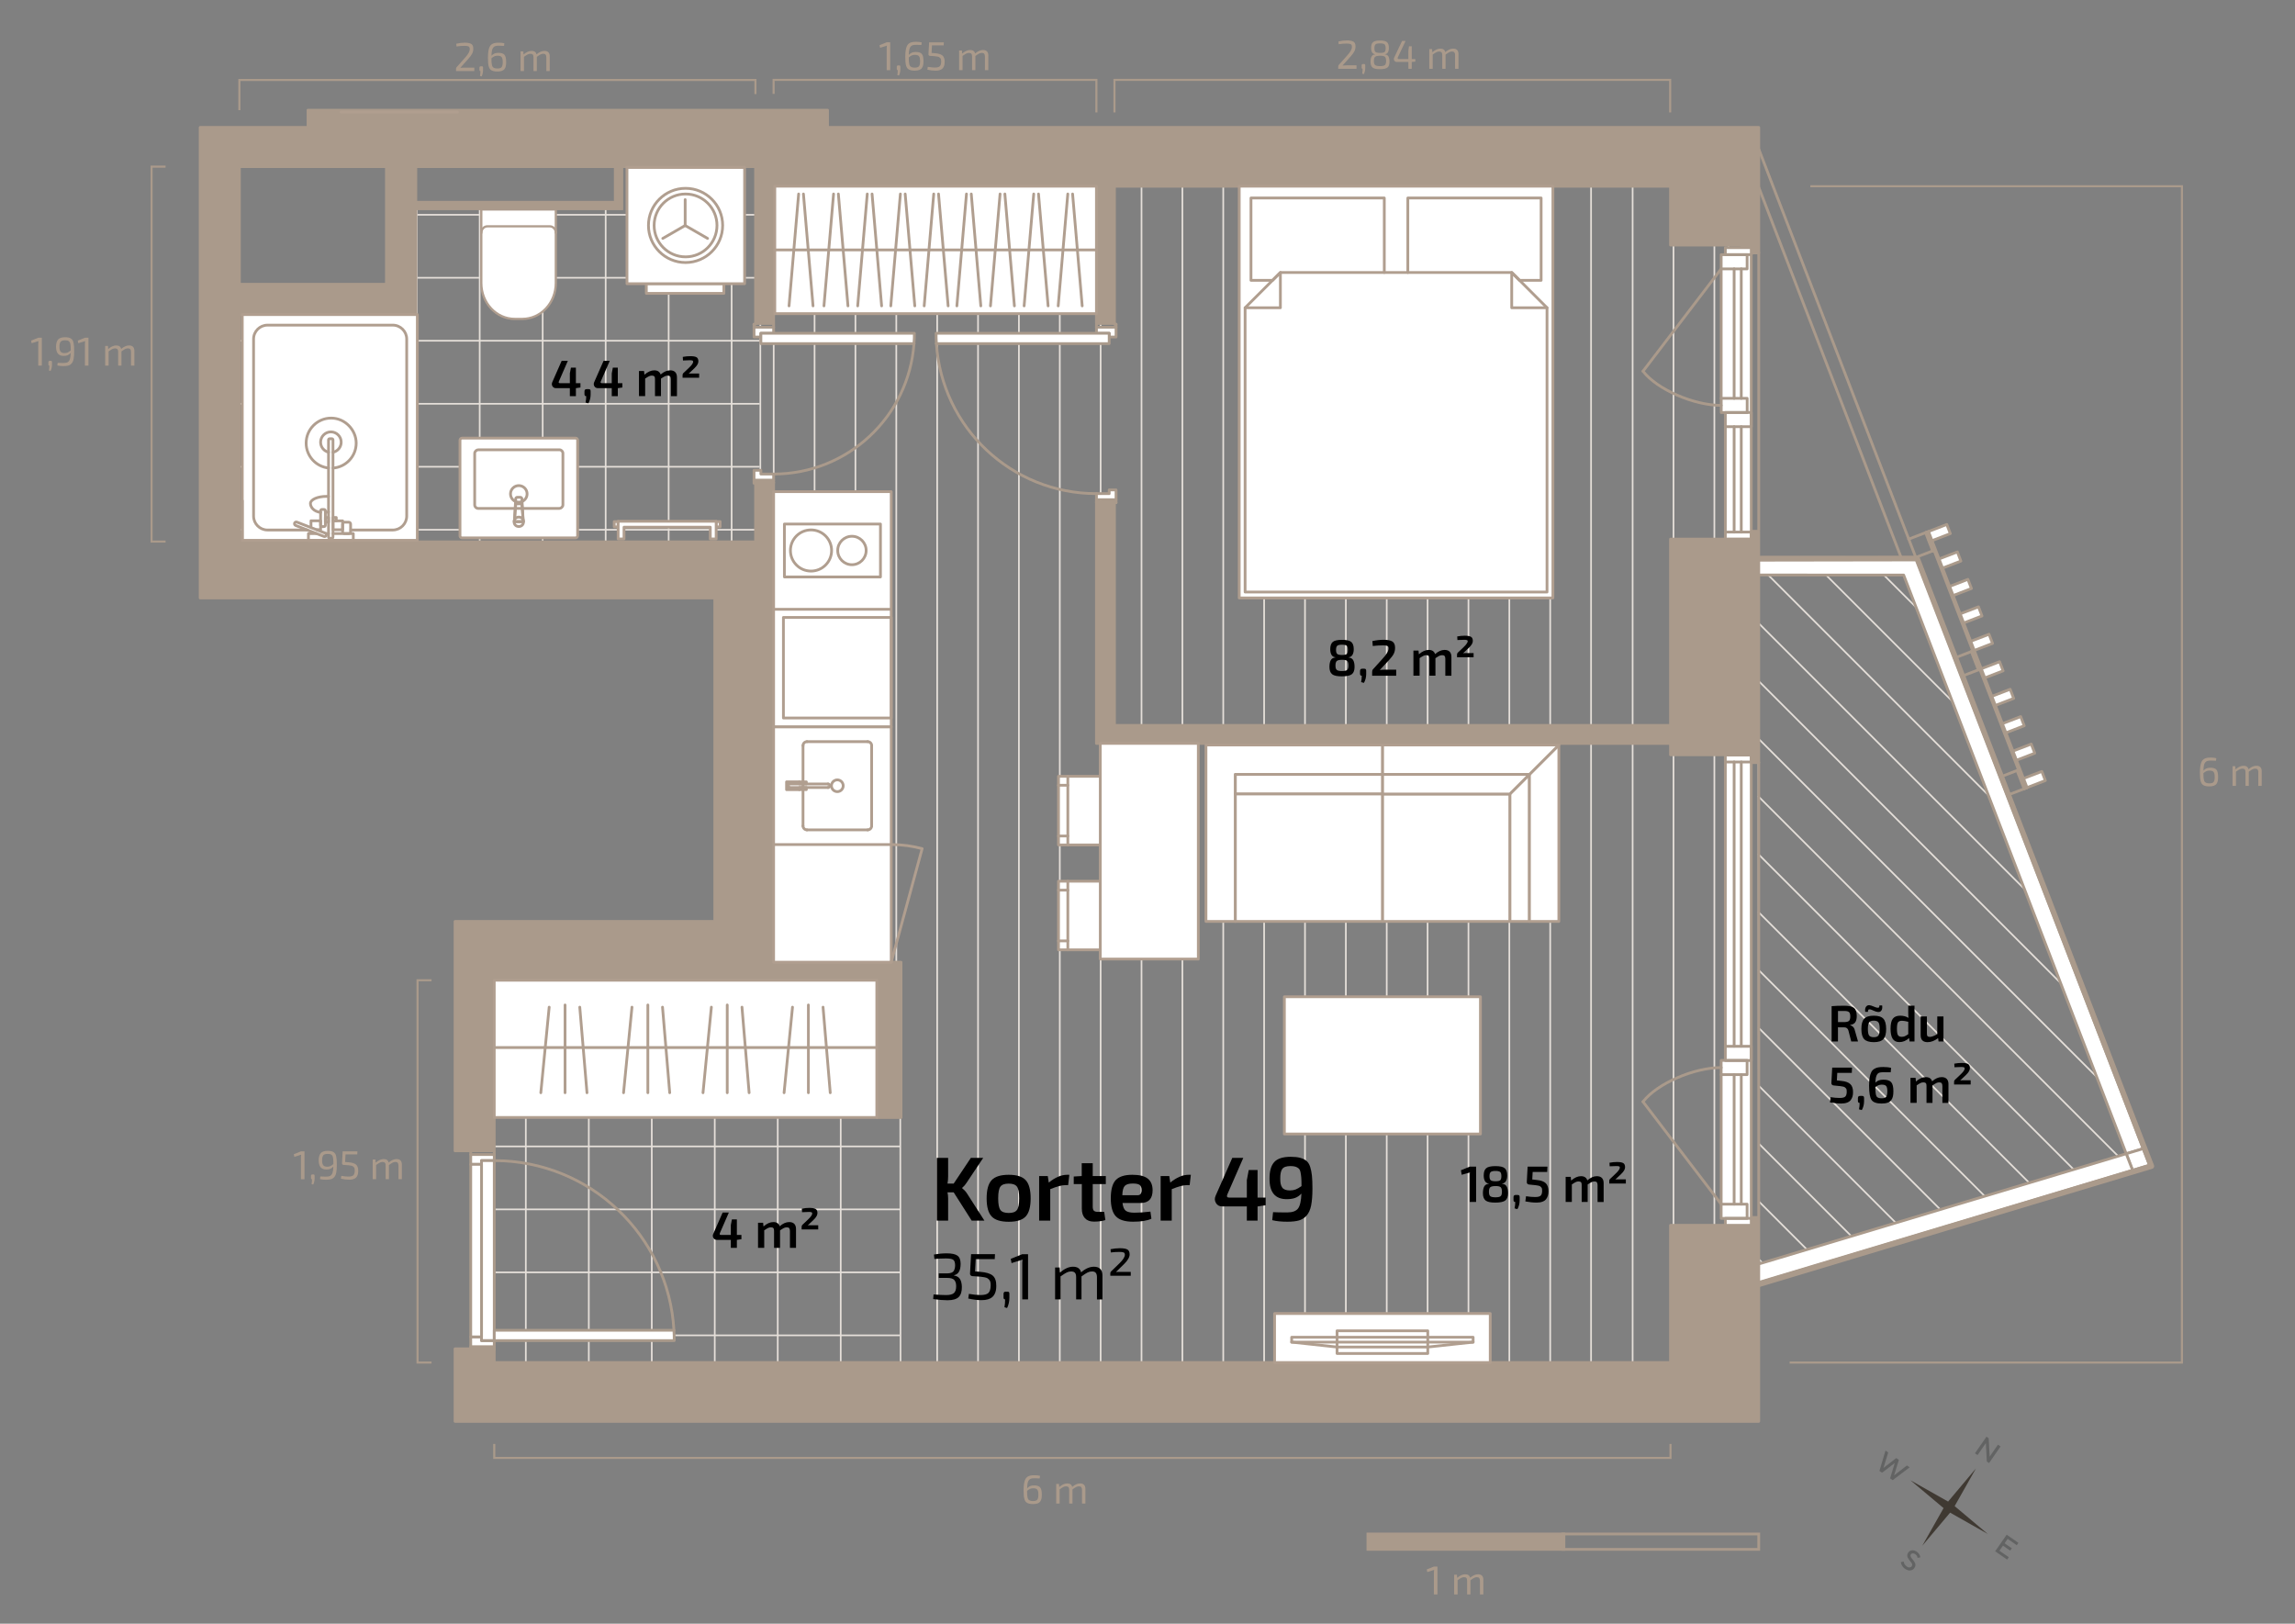 <?xml version="1.0" encoding="UTF-8"?>
<svg xmlns="http://www.w3.org/2000/svg" viewBox="0 0 1659.19 1173.82">
  <rect x="0" y="0" width="1659.19" height="1173.82" fill="#808080" stroke="none"/>
  <defs>
    <style>
      .cls-1, .cls-2, .cls-3, .cls-4, .cls-5, .cls-6, .cls-7, .cls-8, .cls-9, .cls-10, .cls-11 {
        fill: none;
      }

      .cls-12 {
        fill: #626363;
      }

      .cls-12, .cls-13 {
        fill-rule: evenodd;
      }

      .cls-14, .cls-2, .cls-15, .cls-4, .cls-6, .cls-7, .cls-16, .cls-17, .cls-10 {
        stroke: #aa9a8b;
      }

      .cls-14, .cls-15, .cls-3, .cls-5, .cls-6, .cls-18, .cls-16, .cls-9, .cls-10, .cls-11, .cls-19 {
        stroke-linejoin: round;
      }

      .cls-14, .cls-15, .cls-3, .cls-5, .cls-6, .cls-18, .cls-16, .cls-9, .cls-10, .cls-19 {
        stroke-linecap: round;
      }

      .cls-14, .cls-15, .cls-20, .cls-17 {
        fill: #aa9a8b;
      }

      .cls-14, .cls-3, .cls-4, .cls-6, .cls-16, .cls-17, .cls-19 {
        stroke-width: 2px;
      }

      .cls-2 {
        stroke-width: 1.5px;
      }

      .cls-2, .cls-4, .cls-7, .cls-8, .cls-17 {
        stroke-miterlimit: 10;
      }

      .cls-15 {
        stroke-width: 2.04px;
      }

      .cls-3, .cls-5, .cls-18, .cls-19 {
        stroke: #b09e8f;
      }

      .cls-5, .cls-18 {
        stroke-width: 1.63px;
      }

      .cls-7 {
        stroke-width: 6.71px;
      }

      .cls-21, .cls-18, .cls-16, .cls-19 {
        fill: #fff;
      }

      .cls-8 {
        stroke-width: 1.16px;
      }

      .cls-8, .cls-9, .cls-11 {
        stroke: #e5dfd9;
      }

      .cls-13 {
        fill: #3f3932;
      }

      .cls-9, .cls-11 {
        stroke-width: 1.2px;
      }

      .cls-10 {
        stroke-width: 4px;
      }
    </style>
  </defs>
  <g id="Põrandad">
    <g>
      <polygon class="cls-8" points="1271.63 923.1 1547.03 840.81 1381.77 412.23 1271.2 412.47 1271.63 923.1"/>
      <polygon class="cls-8" points="549.7 114.1 1249.6 114.1 1249.6 1004.91 651.09 1004.91 650.75 704.5 549.7 702.32 549.7 114.1"/>
      <polygon class="cls-1" points="447.56 114.1 549.23 114.1 549.23 410.87 158.09 410.87 158.09 221.02 164.67 220.89 210.2 220.03 255.74 219.16 289.96 218.51 289.53 200.82 288.42 155.28 288.28 149.68 301.27 149.62 346.8 149.39 392.34 149.17 437.87 148.94 446.69 148.9 447.56 114.1"/>
      <g>
        <line class="cls-11" x1="528.94" y1="410.87" x2="528.94" y2="109.75"/>
        <line class="cls-11" x1="483.41" y1="410.87" x2="483.41" y2="109.75"/>
        <line class="cls-11" x1="437.87" y1="410.87" x2="437.87" y2="148.94"/>
        <line class="cls-11" x1="392.34" y1="410.87" x2="392.34" y2="149.17"/>
        <line class="cls-11" x1="346.8" y1="410.87" x2="346.8" y2="149.39"/>
        <polyline class="cls-11" points="301.27 149.62 301.27 155.28 301.27 200.82 301.27 246.35 301.27 291.89 301.27 337.42 301.27 382.96 301.27 410.87"/>
        <polyline class="cls-11" points="255.74 219.16 255.74 246.35 255.74 291.89 255.74 337.42 255.74 382.96 255.74 410.87"/>
        <polyline class="cls-11" points="210.2 220.03 210.2 246.35 210.2 291.89 210.2 337.42 210.2 382.96 210.2 410.87"/>
        <polyline class="cls-11" points="164.67 220.89 164.67 246.35 164.67 291.89 164.67 337.42 164.67 382.96 164.67 410.87"/>
      </g>
      <g>
        <line class="cls-11" x1="549.23" y1="155.28" x2="288.42" y2="155.28"/>
        <line class="cls-11" x1="549.23" y1="200.82" x2="289.53" y2="200.82"/>
        <line class="cls-11" x1="549.23" y1="246.35" x2="158.09" y2="246.35"/>
        <line class="cls-11" x1="549.23" y1="291.89" x2="158.09" y2="291.89"/>
        <line class="cls-11" x1="549.23" y1="337.42" x2="158.09" y2="337.42"/>
        <line class="cls-11" x1="549.23" y1="382.96" x2="158.09" y2="382.96"/>
      </g>
      <rect class="cls-1" x="356.69" y="807.96" width="293.76" height="191.94"/>
      <g>
        <line class="cls-9" x1="1150.28" y1="1004.91" x2="1150.28" y2="114.1"/>
        <line class="cls-9" x1="1120.74" y1="1004.91" x2="1120.74" y2="114.1"/>
        <line class="cls-9" x1="1091.19" y1="1004.91" x2="1091.19" y2="114.1"/>
        <line class="cls-9" x1="1061.64" y1="1004.91" x2="1061.64" y2="114.1"/>
        <line class="cls-9" x1="1032.1" y1="1004.91" x2="1032.1" y2="114.1"/>
        <line class="cls-9" x1="1239.42" y1="1004.91" x2="1239.42" y2="114.1"/>
        <line class="cls-9" x1="1209.87" y1="1004.91" x2="1209.87" y2="114.1"/>
        <line class="cls-9" x1="1180.32" y1="1004.91" x2="1180.32" y2="114.1"/>
        <line class="cls-9" x1="1002.55" y1="1004.91" x2="1002.55" y2="114.1"/>
        <line class="cls-9" x1="973" y1="1004.91" x2="973" y2="114.1"/>
        <line class="cls-9" x1="943.46" y1="1004.91" x2="943.46" y2="114.1"/>
        <line class="cls-9" x1="913.91" y1="1004.91" x2="913.91" y2="114.1"/>
        <line class="cls-9" x1="884.36" y1="1004.91" x2="884.36" y2="114.1"/>
        <line class="cls-9" x1="854.82" y1="1004.91" x2="854.82" y2="114.1"/>
        <line class="cls-9" x1="825.27" y1="1004.91" x2="825.27" y2="114.1"/>
        <line class="cls-9" x1="795.72" y1="1004.91" x2="795.72" y2="114.1"/>
        <line class="cls-9" x1="766.18" y1="1004.91" x2="766.18" y2="114.1"/>
        <line class="cls-9" x1="736.63" y1="1004.91" x2="736.63" y2="114.1"/>
        <line class="cls-9" x1="707.08" y1="1004.91" x2="707.08" y2="114.1"/>
        <line class="cls-9" x1="677.54" y1="1004.91" x2="677.54" y2="114.1"/>
        <line class="cls-9" x1="647.99" y1="704.44" x2="647.99" y2="114.1"/>
        <line class="cls-9" x1="618.44" y1="703.8" x2="618.44" y2="114.1"/>
        <line class="cls-9" x1="588.9" y1="703.16" x2="588.9" y2="114.1"/>
        <line class="cls-9" x1="559.35" y1="702.52" x2="559.35" y2="114.1"/>
      </g>
      <g>
        <line class="cls-11" x1="607.81" y1="999.9" x2="607.81" y2="807.96"/>
        <line class="cls-11" x1="562.28" y1="999.9" x2="562.28" y2="807.96"/>
        <line class="cls-11" x1="516.74" y1="999.9" x2="516.74" y2="807.96"/>
        <line class="cls-11" x1="471.21" y1="999.9" x2="471.21" y2="807.96"/>
        <line class="cls-11" x1="425.68" y1="999.9" x2="425.68" y2="807.96"/>
        <line class="cls-11" x1="380.14" y1="999.9" x2="380.14" y2="807.96"/>
      </g>
      <g>
        <line class="cls-11" x1="650.45" y1="828.76" x2="356.69" y2="828.76"/>
        <line class="cls-11" x1="650.45" y1="874.29" x2="356.69" y2="874.29"/>
        <line class="cls-11" x1="650.45" y1="919.83" x2="356.69" y2="919.83"/>
        <line class="cls-11" x1="650.45" y1="965.36" x2="356.69" y2="965.36"/>
      </g>
      <g>
        <line class="cls-9" x1="1396.41" y1="450.19" x2="1358.49" y2="412.27"/>
        <line class="cls-9" x1="1422.63" y1="518.2" x2="1316.8" y2="412.37"/>
        <line class="cls-9" x1="1448.86" y1="586.21" x2="1275.11" y2="412.46"/>
        <line class="cls-9" x1="1475.08" y1="654.21" x2="1271.23" y2="450.36"/>
        <line class="cls-9" x1="1501.3" y1="722.22" x2="1271.27" y2="492.19"/>
        <line class="cls-9" x1="1527.53" y1="790.23" x2="1271.3" y2="534.01"/>
        <line class="cls-9" x1="1538.78" y1="843.27" x2="1271.34" y2="575.83"/>
        <line class="cls-9" x1="1506.61" y1="852.88" x2="1271.37" y2="617.64"/>
        <line class="cls-9" x1="1474.44" y1="862.5" x2="1271.41" y2="659.47"/>
        <line class="cls-9" x1="1442.27" y1="872.11" x2="1271.44" y2="701.29"/>
        <line class="cls-9" x1="1410.09" y1="881.72" x2="1271.48" y2="743.11"/>
        <line class="cls-9" x1="1377.92" y1="891.33" x2="1271.51" y2="784.92"/>
        <line class="cls-9" x1="1345.75" y1="900.95" x2="1271.55" y2="826.75"/>
        <line class="cls-9" x1="1313.58" y1="910.56" x2="1271.58" y2="868.57"/>
        <line class="cls-9" x1="1281.4" y1="920.17" x2="1271.62" y2="910.39"/>
      </g>
    </g>
  </g>
  <g id="Seinad">
    <g>
      <g id="LINE">
        <polygon class="cls-14" points="1271.49 880.15 1271.49 1027.55 328.97 1027.55 328.97 975.11 357.31 975.11 357.31 985.03 1207.71 985.03 1207.71 885.82 1259.44 885.82 1259.44 880.15 1271.49 880.15"/>
      </g>
      <g id="LINE-2" data-name="LINE">
        <polygon class="cls-14" points="1271.49 384.09 1271.49 551.33 1259.44 551.33 1259.44 545.66 1207.71 545.66 1207.71 537.44 792.67 537.44 792.67 362.83 805.71 362.83 805.71 524.4 1207.71 524.4 1207.71 389.76 1259.44 389.76 1259.44 384.09 1271.49 384.09"/>
      </g>
      <path class="cls-14" d="M1271.49,92.12h-673.23v-12.47H222.67v12.47h-77.96v340.16s372.05,0,372.05,0v233.86h-187.79s0,165.82,0,165.82h28.34v-123.3h276.95v99.21h17.15v-112.25h-92.13v-346.96h-13.04v43.08H173.06v-164.97h127.56v-106.3h245.62v113.38h13.04v-99.21h233.39v99.21h13.04v-99.21h402v42.52h51.73v5.67h12.05v-90.71ZM279.36,205.51h-106.3v-85.04h106.3v85.04Z"/>
      <rect class="cls-14" x="173.06" y="226.77" width="81.35" height=".66"/>
      <rect class="cls-15" x="574.59" y="695.6" width="41.07" height=".02"/>
      <rect class="cls-15" x="574.59" y="708.66" width="41.07" height=".08"/>
    </g>
  </g>
  <g id="Aknad">
    <g>
      <g>
        <g>
          <rect class="cls-21" x="1247.34" y="179.05" width="18.76" height="210.57"/>
          <rect class="cls-21" x="1244.34" y="184.11" width="14.49" height="114.13"/>
          <rect class="cls-6" x="1247.34" y="384.65" width="18.76" height="5.02"/>
          <rect class="cls-6" x="1247.34" y="298.19" width="18.76" height="10.27"/>
          <rect class="cls-6" x="1244.38" y="287.97" width="18.76" height="10.27"/>
          <rect class="cls-6" x="1244.34" y="184.11" width="18.76" height="10.27"/>
          <rect class="cls-6" x="1247.34" y="179.05" width="18.76" height="5.02"/>
          <line class="cls-6" x1="1258.87" y1="384.7" x2="1258.87" y2="308.5"/>
          <line class="cls-6" x1="1253.71" y1="384.7" x2="1253.71" y2="308.5"/>
          <line class="cls-6" x1="1247.34" y1="384.7" x2="1247.34" y2="308.5"/>
          <line class="cls-6" x1="1258.87" y1="287.97" x2="1258.87" y2="194.38"/>
          <line class="cls-6" x1="1253.71" y1="287.97" x2="1253.71" y2="194.38"/>
          <line class="cls-6" x1="1244.34" y1="287.97" x2="1244.34" y2="194.38"/>
          <line class="cls-6" x1="1266.09" y1="389.67" x2="1266.09" y2="184.06"/>
        </g>
        <path class="cls-6" d="M1187.84,268.37c10.17,13.18,36.76,24.71,56.5,24.71"/>
        <line class="cls-6" x1="1187.84" y1="268.37" x2="1244.34" y2="194.38"/>
      </g>
      <g>
        <g>
          <rect class="cls-21" x="1247.34" y="545.88" width="18.76" height="339.94" transform="translate(2513.43 1431.69) rotate(180)"/>
          <rect class="cls-21" x="1244.38" y="766.67" width="14.49" height="114.13" transform="translate(2503.25 1647.47) rotate(180)"/>
          <rect class="cls-6" x="1247.34" y="545.88" width="18.76" height="5.02" transform="translate(2513.43 1096.77) rotate(180)"/>
          <rect class="cls-6" x="1247.34" y="756.4" width="18.76" height="10.27" transform="translate(2513.43 1523.08) rotate(180)"/>
          <rect class="cls-6" x="1244.34" y="766.63" width="18.76" height="10.27" transform="translate(2507.43 1543.52) rotate(180)"/>
          <rect class="cls-6" x="1244.34" y="870.53" width="18.76" height="10.27" transform="translate(2507.43 1751.33) rotate(180)"/>
          <rect class="cls-6" x="1247.34" y="880.8" width="18.76" height="5.02" transform="translate(2513.43 1766.61) rotate(180)"/>
          <line class="cls-6" x1="1258.87" y1="550.85" x2="1258.87" y2="756.36"/>
          <line class="cls-6" x1="1253.71" y1="550.85" x2="1253.71" y2="756.36"/>
          <line class="cls-6" x1="1247.34" y1="550.85" x2="1247.34" y2="756.36"/>
          <line class="cls-6" x1="1258.87" y1="776.94" x2="1258.87" y2="870.53"/>
          <line class="cls-6" x1="1253.71" y1="776.94" x2="1253.71" y2="870.53"/>
          <line class="cls-6" x1="1244.34" y1="776.94" x2="1244.34" y2="870.53"/>
          <line class="cls-6" x1="1266.09" y1="545.88" x2="1266.09" y2="880.8"/>
        </g>
        <path class="cls-6" d="M1187.84,796.49c10.17-13.18,36.76-24.71,56.5-24.71"/>
        <line class="cls-6" x1="1187.84" y1="796.49" x2="1244.34" y2="870.53"/>
      </g>
    </g>
  </g>
  <g id="Uksed">
    <g>
      <g id="LINE-3" data-name="LINE">
        <line class="cls-6" x1="559.3" y1="234.41" x2="559.3" y2="236.54"/>
      </g>
      <g id="LINE-4" data-name="LINE">
        <line class="cls-6" x1="545.12" y1="234.41" x2="546.26" y2="234.41"/>
      </g>
      <g id="LINE-5" data-name="LINE">
        <line class="cls-6" x1="545.12" y1="236.54" x2="545.12" y2="234.41"/>
      </g>
      <g id="LINE-6" data-name="LINE">
        <line class="cls-6" x1="546.26" y1="349.21" x2="545.12" y2="349.21"/>
      </g>
      <g id="LINE-7" data-name="LINE">
        <line class="cls-6" x1="559.3" y1="347.09" x2="559.3" y2="349.21"/>
      </g>
      <g id="LINE-8" data-name="LINE">
        <line class="cls-6" x1="545.12" y1="349.21" x2="545.12" y2="347.09"/>
      </g>
      <g id="LINE-9" data-name="LINE">
        <polygon class="cls-16" points="559.3 342.7 559.3 347.09 545.13 347.09 545.13 340 550.09 340 550.09 342.7 559.3 342.7"/>
      </g>
      <g id="LINE-10" data-name="LINE">
        <polygon class="cls-16" points="559.3 236.54 559.3 240.93 550.09 240.93 550.09 243.63 545.13 243.63 545.13 236.54 559.3 236.54"/>
      </g>
      <g id="LINE-11" data-name="LINE">
        <line class="cls-6" x1="340.32" y1="832.52" x2="340.32" y2="834.65"/>
      </g>
      <g id="LINE-12" data-name="LINE">
        <line class="cls-6" x1="357.33" y1="834.65" x2="357.33" y2="832.52"/>
      </g>
      <g id="LINE-13" data-name="LINE">
        <line class="cls-6" x1="340.32" y1="973.54" x2="340.32" y2="975.67"/>
      </g>
      <g id="LINE-14" data-name="LINE">
        <line class="cls-6" x1="357.33" y1="975.67" x2="357.33" y2="973.54"/>
      </g>
      <g id="LINE-15" data-name="LINE">
        <polygon class="cls-16" points="357.33 834.65 357.33 839.04 348.12 839.04 348.12 841.74 340.32 841.74 340.32 834.65 357.33 834.65"/>
      </g>
      <g id="LINE-16" data-name="LINE">
        <polygon class="cls-16" points="357.33 969.15 357.33 973.55 340.32 973.55 340.32 966.46 348.12 966.46 348.12 969.15 357.33 969.15"/>
      </g>
      <g id="LINE-17" data-name="LINE">
        <line class="cls-6" x1="806.86" y1="363.39" x2="806.86" y2="361.26"/>
      </g>
      <g id="LINE-18" data-name="LINE">
        <line class="cls-6" x1="792.68" y1="361.26" x2="792.68" y2="363.39"/>
      </g>
      <g id="LINE-19" data-name="LINE">
        <line class="cls-6" x1="805.72" y1="363.39" x2="806.57" y2="363.39"/>
      </g>
      <g id="LINE-20" data-name="LINE">
        <line class="cls-6" x1="806.57" y1="363.39" x2="806.86" y2="363.39"/>
      </g>
      <g id="LINE-21" data-name="LINE">
        <line class="cls-6" x1="806.86" y1="236.54" x2="806.86" y2="234.41"/>
      </g>
      <g id="LINE-22" data-name="LINE">
        <line class="cls-6" x1="806.57" y1="234.41" x2="805.72" y2="234.41"/>
      </g>
      <g id="LINE-23" data-name="LINE">
        <line class="cls-6" x1="806.86" y1="234.41" x2="806.57" y2="234.41"/>
      </g>
      <g id="LINE-24" data-name="LINE">
        <line class="cls-6" x1="792.68" y1="234.41" x2="792.68" y2="236.54"/>
      </g>
      <g id="LINE-25" data-name="LINE">
        <polygon class="cls-16" points="806.86 354.18 806.86 361.26 792.69 361.26 792.69 356.87 801.9 356.87 801.9 354.18 806.86 354.18"/>
      </g>
      <g id="LINE-26" data-name="LINE">
        <polygon class="cls-16" points="806.86 236.54 806.86 243.63 801.9 243.63 801.9 240.93 792.69 240.93 792.69 236.54 806.86 236.54"/>
      </g>
      <g id="LINE-27" data-name="LINE">
        <path class="cls-16" d="M661.06,240.93c0,2.51-.09,5-.28,7.47h-110.69v-7.47h110.97Z"/>
      </g>
      <g id="LINE-28" data-name="LINE">
        <rect class="cls-16" x="348.12" y="839.04" width="9.21" height="130.11"/>
      </g>
      <g id="LINE-29" data-name="LINE">
        <rect class="cls-16" x="340.32" y="841.74" width="7.8" height="124.72"/>
      </g>
      <g id="ARC">
        <path class="cls-6" d="M559.3,342.7c53.69,0,97.67-41.58,101.48-94.3"/>
      </g>
      <g id="ARC-2" data-name="ARC">
        <path class="cls-16" d="M487.44,969.15h-130.11v-7.46h129.9c.14,2.47.21,4.95.21,7.46Z"/>
        <path class="cls-6" d="M357.33,839.04c69.35,0,126.03,54.27,129.9,122.65"/>
      </g>
      <g id="ARC-3" data-name="ARC">
        <path class="cls-6" d="M677,248.4c3.84,60.55,54.17,108.47,115.69,108.47"/>
      </g>
      <path class="cls-16" d="M801.9,240.93v7.47h-124.9c-.17-2.47-.25-4.96-.25-7.47h125.15Z"/>
      <line class="cls-6" x1="677" y1="248.4" x2="676.99" y2="248.4"/>
      <line class="cls-6" x1="660.79" y1="248.4" x2="660.78" y2="248.4"/>
    </g>
  </g>
  <g id="Mööbel">
    <g>
      <g id="LWPOLYLINE">
        <polyline class="cls-19" points="559.3 355.45 559.3 440.49 644.33 440.49 644.33 525.52 559.29 525.52 559.29 440.49 644.33 440.49 644.33 355.45 559.3 355.45"/>
      </g>
      <g id="LWPOLYLINE-2" data-name="LWPOLYLINE">
        <polyline class="cls-19" points="559.29 695.6 559.29 610.56 559.29 525.53 644.33 525.53 644.33 610.56 559.29 610.56 644.33 610.56 644.33 695.6 559.29 695.6"/>
      </g>
      <g id="LWPOLYLINE-3" data-name="LWPOLYLINE">
        <rect class="cls-19" x="928.56" y="720.6" width="141.73" height="99.21"/>
      </g>
      <g id="LWPOLYLINE-4" data-name="LWPOLYLINE">
        <rect class="cls-19" x="921.47" y="949.59" width="155.91" height="35.43"/>
      </g>
      <g id="LWPOLYLINE-5" data-name="LWPOLYLINE">
        <rect class="cls-19" x="895.91" y="134.63" width="226.77" height="297.64"/>
      </g>
      <g id="LWPOLYLINE-6" data-name="LWPOLYLINE">
        <polygon class="cls-19" points="1105.72 559.83 1105.72 666.13 1091.54 666.13 1091.54 574 1105.71 559.83 1105.72 559.83"/>
        <rect class="cls-19" x="999.42" y="574" width="92.12" height="92.13"/>
        <polygon class="cls-19" points="1126.98 538.57 1126.98 666.13 1105.72 666.13 1105.72 559.83 1126.98 538.57"/>
        <polygon class="cls-19" points="1126.98 538.57 1105.72 559.83 999.42 559.83 999.42 538.57 1126.98 538.57"/>
        <polygon class="cls-19" points="1105.71 559.83 1091.54 574 999.42 574 999.42 559.83 1105.71 559.83"/>
        <polygon class="cls-19" points="999.42 538.57 999.42 559.83 893.12 559.83 893.12 666.13 871.86 666.13 871.86 538.57 999.42 538.57"/>
        <rect class="cls-19" x="893.12" y="559.83" width="106.3" height="14.17"/>
      </g>
      <g id="LWPOLYLINE-7" data-name="LWPOLYLINE">
        <rect class="cls-19" x="893.12" y="574" width="106.3" height="92.13"/>
      </g>
      <g id="LWPOLYLINE-8" data-name="LWPOLYLINE">
        <polygon class="cls-3" points="1009.29 428.01 1118.43 428.01 1118.43 222.5 1092.91 196.99 1009.29 196.99 925.67 196.99 900.16 222.5 900.16 428.01 1009.29 428.01"/>
      </g>
      <g id="LWPOLYLINE-9" data-name="LWPOLYLINE">
        <polyline class="cls-3" points="1118.43 222.5 1092.91 222.5 1092.91 196.99 1098.58 202.66 1114.17 202.66 1114.17 143.13 1017.8 143.13 1017.8 196.99"/>
      </g>
      <g id="LWPOLYLINE-10" data-name="LWPOLYLINE">
        <polyline class="cls-3" points="900.16 222.5 925.67 222.5 925.67 196.99 920 202.66 904.41 202.66 904.41 143.13 1000.79 143.13 1000.79 196.99"/>
      </g>
      <g id="LWPOLYLINE-11" data-name="LWPOLYLINE">
        <rect class="cls-3" x="966.63" y="962.08" width="65.59" height="16.4"/>
      </g>
      <g id="LWPOLYLINE-12" data-name="LWPOLYLINE">
        <polygon class="cls-3" points="933.83 966.74 1065.01 966.74 1065.01 970.28 1032.22 973.82 966.63 973.82 933.83 970.28 933.83 966.74"/>
      </g>
      <g id="LINE-30" data-name="LINE">
        <line class="cls-3" x1="933.83" y1="970.28" x2="1065.01" y2="970.28"/>
      </g>
      <g id="CIRCLE">
        <circle class="cls-3" cx="586.33" cy="397.97" r="14.88"/>
      </g>
      <g id="CIRCLE-2" data-name="CIRCLE">
        <circle class="cls-3" cx="615.91" cy="397.97" r="10.28"/>
      </g>
      <g id="ARC-4" data-name="ARC">
        <path class="cls-3" d="M627.32,599.94c1.57,0,2.83-1.27,2.83-2.83"/>
      </g>
      <g id="ARC-5" data-name="ARC">
        <path class="cls-3" d="M580.55,597.1c0,1.57,1.27,2.83,2.83,2.83"/>
      </g>
      <g id="ARC-6" data-name="ARC">
        <path class="cls-3" d="M583.39,536.16c-1.57,0-2.83,1.27-2.83,2.83"/>
      </g>
      <g id="ARC-7" data-name="ARC">
        <path class="cls-3" d="M630.16,538.99c0-1.57-1.27-2.83-2.83-2.83"/>
      </g>
      <g id="CIRCLE-3" data-name="CIRCLE">
        <circle class="cls-3" cx="605.35" cy="568.05" r="4.25"/>
      </g>
      <g id="ARC-8" data-name="ARC">
        <path class="cls-3" d="M598.67,569.32c.7,0,1.28-.57,1.28-1.27s-.57-1.28-1.27-1.28"/>
      </g>
      <g id="ARC-9" data-name="ARC">
        <path class="cls-3" d="M570.63,566.77c-.7,0-1.28.57-1.28,1.28s.57,1.28,1.28,1.28"/>
      </g>
      <g id="ARC-10" data-name="ARC">
        <path class="cls-3" d="M570.63,566.77c-.7,0-1.28.57-1.28,1.28s.57,1.28,1.28,1.28"/>
      </g>
      <g id="LWPOLYLINE-13" data-name="LWPOLYLINE">
        <polyline class="cls-3" points="636.54 417.1 636.54 378.84 567.09 378.84 567.09 417.1 636.54 417.1"/>
      </g>
      <g id="LINE-31" data-name="LINE">
        <line class="cls-3" x1="630.16" y1="538.99" x2="630.16" y2="597.1"/>
      </g>
      <g id="LINE-32" data-name="LINE">
        <line class="cls-3" x1="627.32" y1="599.94" x2="583.39" y2="599.94"/>
      </g>
      <g id="LINE-33" data-name="LINE">
        <line class="cls-3" x1="580.55" y1="597.1" x2="580.55" y2="538.99"/>
      </g>
      <g id="LINE-34" data-name="LINE">
        <line class="cls-3" x1="583.39" y1="536.16" x2="627.32" y2="536.16"/>
      </g>
      <g id="LWPOLYLINE-14" data-name="LWPOLYLINE">
        <polyline class="cls-3" points="598.67 569.32 570.63 569.32 577.86 569.32 577.86 570.88 568.65 570.88 568.65 565.22 577.86 565.22 577.86 566.77 570.63 566.77 598.68 566.77"/>
      </g>
      <g id="LWPOLYLINE-15" data-name="LWPOLYLINE">
        <polyline class="cls-3" points="582.96 565.25 582.96 566.77 578 566.77 578 565.25 582.96 565.25"/>
      </g>
      <g id="LWPOLYLINE-16" data-name="LWPOLYLINE">
        <polyline class="cls-3" points="582.96 570.84 578 570.84 578 569.32 582.96 569.32 582.96 570.84"/>
      </g>
      <rect class="cls-19" x="467.27" y="205.09" width="56.07" height="7"/>
      <rect class="cls-19" x="453.28" y="120.99" width="85.04" height="84.11"/>
      <line class="cls-3" x1="453.28" y1="120.94" x2="537.38" y2="120.94"/>
      <line class="cls-3" x1="495.35" y1="163.02" x2="495.35" y2="144.31"/>
      <line class="cls-3" x1="495.35" y1="163.02" x2="511.54" y2="172.35"/>
      <line class="cls-3" x1="495.35" y1="163.02" x2="479.17" y2="172.35"/>
      <circle class="cls-3" cx="495.63" cy="162.97" r="22.72"/>
      <circle class="cls-3" cx="495.63" cy="162.97" r="26.82"/>
      <line class="cls-3" x1="330.75" y1="80.99" x2="246.64" y2="80.99"/>
      <path class="cls-3" d="M644.33,695.6l22.34-82.08c-7.1-1.91-14.6-2.96-22.34-2.96"/>
      <rect class="cls-3" x="566.38" y="446.35" width="77.95" height="72.72"/>
      <rect class="cls-19" x="339.01" y="310.29" width="72.11" height="85.04" rx="1.47" ry="1.47" transform="translate(727.88 -22.27) rotate(90)"/>
      <rect class="cls-3" x="353.88" y="314.47" width="42.38" height="63.78" rx="2.55" ry="2.55" transform="translate(721.43 -28.71) rotate(90)"/>
      <circle class="cls-3" cx="375.07" cy="357.06" r="6"/>
      <path class="cls-3" d="M371.89,377.1l.94-16.49c.04-.62.55-1.11,1.18-1.11h2.14c.63,0,1.14.49,1.18,1.11l.94,16.49h-6.37Z"/>
      <path class="cls-3" d="M371.89,377.1l.94-12.07c.04-.46.55-.81,1.18-.81h2.14c.63,0,1.14.36,1.18.81l.94,12.07h-6.37Z"/>
      <circle class="cls-3" cx="375.07" cy="377.23" r="3.4"/>
      <g>
        <rect class="cls-19" x="630.35" y="64.42" width="92.13" height="232.54" transform="translate(857.1 -495.72) rotate(90)"/>
        <g>
          <line class="cls-3" x1="654.41" y1="140.24" x2="661.35" y2="221.14"/>
          <line class="cls-3" x1="650.94" y1="140.24" x2="644" y2="221.14"/>
          <line class="cls-3" x1="630.47" y1="140.24" x2="637.37" y2="221.14"/>
          <line class="cls-3" x1="627" y1="140.24" x2="620.07" y2="221.14"/>
          <line class="cls-3" x1="606.1" y1="140.24" x2="613.04" y2="221.14"/>
          <line class="cls-3" x1="602.63" y1="140.24" x2="595.69" y2="221.14"/>
          <line class="cls-3" x1="678.52" y1="140.24" x2="685.46" y2="221.14"/>
          <line class="cls-3" x1="675.05" y1="140.24" x2="668.15" y2="221.14"/>
          <line class="cls-3" x1="580.85" y1="140.24" x2="587.79" y2="221.14"/>
          <line class="cls-3" x1="577.38" y1="140.24" x2="570.44" y2="221.14"/>
          <line class="cls-3" x1="750.8" y1="140.24" x2="757.74" y2="221.14"/>
          <line class="cls-3" x1="747.34" y1="140.24" x2="740.4" y2="221.14"/>
          <line class="cls-3" x1="726.48" y1="140.24" x2="733.37" y2="221.14"/>
          <line class="cls-3" x1="723.01" y1="140.24" x2="716.07" y2="221.14"/>
          <line class="cls-3" x1="702.19" y1="140.24" x2="709.08" y2="221.14"/>
          <line class="cls-3" x1="698.72" y1="140.24" x2="691.78" y2="221.14"/>
          <line class="cls-3" x1="775.44" y1="140.24" x2="782.38" y2="221.14"/>
          <line class="cls-3" x1="771.97" y1="140.24" x2="765.03" y2="221.14"/>
        </g>
        <line class="cls-3" x1="792.66" y1="180.69" x2="560.16" y2="180.69"/>
      </g>
      <g id="LWPOLYLINE-17" data-name="LWPOLYLINE">
        <polyline class="cls-19" points="633.89 807.86 633.89 708.64 357.32 708.64 357.32 807.86 633.89 807.86"/>
      </g>
      <g>
        <line class="cls-3" x1="633.41" y1="757.3" x2="357.81" y2="757.3"/>
        <g>
          <line class="cls-3" x1="600.23" y1="789.97" x2="595.03" y2="728.11"/>
          <line class="cls-3" x1="584.43" y1="789.97" x2="584.43" y2="726.53"/>
          <line class="cls-3" x1="566.86" y1="789.97" x2="572.95" y2="728.11"/>
          <line class="cls-3" x1="541.58" y1="789.97" x2="536.42" y2="728.11"/>
          <line class="cls-3" x1="525.77" y1="789.97" x2="525.77" y2="726.53"/>
          <line class="cls-3" x1="508.25" y1="789.97" x2="514.29" y2="728.11"/>
          <line class="cls-3" x1="484.17" y1="789.97" x2="478.97" y2="728.11"/>
          <line class="cls-3" x1="468.37" y1="789.97" x2="468.37" y2="726.53"/>
          <line class="cls-3" x1="450.8" y1="789.97" x2="456.89" y2="728.11"/>
          <line class="cls-3" x1="424.36" y1="789.97" x2="419.15" y2="728.11"/>
          <line class="cls-3" x1="408.51" y1="789.97" x2="408.51" y2="726.53"/>
          <line class="cls-3" x1="390.99" y1="789.97" x2="397.03" y2="728.11"/>
        </g>
      </g>
      <g>
        <path class="cls-18" d="M347.96,151.43v53.22c0,14.33,10.84,25.91,24.19,25.91h5.49c13.35,0,24.19-11.58,24.19-25.91v-53.22h-53.92.05Z"/>
        <path class="cls-5" d="M401.88,168.37c0-2.61-2-4.75-4.42-4.75h-45.08c-2.47,0-4.42,2.14-4.42,4.75"/>
      </g>
      <g>
        <polyline class="cls-19" points="795.36 561.23 765.26 561.23 765.26 610.83 795.55 610.83"/>
        <line class="cls-3" x1="772" y1="610.83" x2="772" y2="561.23"/>
        <line class="cls-3" x1="765.26" y1="567.69" x2="772" y2="567.69"/>
        <line class="cls-3" x1="765.26" y1="604.37" x2="772" y2="604.37"/>
      </g>
      <g>
        <polyline class="cls-19" points="795.36 637.05 765.26 637.05 765.26 686.66 795.55 686.66"/>
        <line class="cls-3" x1="772" y1="686.66" x2="772" y2="637.05"/>
        <line class="cls-3" x1="765.26" y1="643.52" x2="772" y2="643.52"/>
        <line class="cls-3" x1="765.26" y1="680.19" x2="772" y2="680.19"/>
      </g>
      <g id="LWPOLYLINE-18" data-name="LWPOLYLINE">
        <rect class="cls-19" x="795.46" y="537.43" width="70.87" height="155.91"/>
      </g>
      <rect class="cls-19" x="444.06" y="377.07" width="2.83" height="3.83"/>
      <rect class="cls-19" x="517.76" y="377.07" width="2.83" height="3.83"/>
      <polyline class="cls-19" points="451.14 381.11 451.14 389.62 446.89 389.62 446.89 376.86 517.76 376.86 517.76 389.62 513.51 389.62 513.51 381.11 451.14 381.11 451.14 389.62 446.89 389.62 446.89 376.86 517.76 376.86 517.76 389.62 513.51 389.62 513.51 381.11"/>
      <rect class="cls-19" x="156.85" y="245.74" width="163.18" height="126.56" transform="translate(547.45 70.58) rotate(90)"/>
      <path class="cls-3" d="M240.73,338.38c9.39-.68,16.78-8.51,16.78-18.04s-8.12-18.09-18.09-18.09-18.09,8.12-18.09,18.09c0,9.34,7.1,17.02,16.15,17.99"/>
      <path class="cls-3" d="M240.73,326.95c3.4-.68,5.93-3.7,5.93-7.29,0-4.13-3.36-7.44-7.44-7.44s-7.44,3.36-7.44,7.44c0,3.5,2.43,6.47,5.74,7.25"/>
      <path class="cls-3" d="M235.33,370.42c.73-.05,1.46-.19,2.14-.34"/>
      <path class="cls-3" d="M237.47,358.85h-1.41c-6.42,0-11.62,2.29-11.62,5.11,0,2.53,2.24,5.84,7.34,6.47"/>
      <rect class="cls-3" x="227.33" y="372.78" width="12.35" height="3.45" rx=".92" ry=".92" transform="translate(608.01 141) rotate(90)"/>
      <polyline class="cls-3" points="229.08 382.92 231.78 382.92 231.78 376.5 224.83 376.5 224.83 381.01"/>
      <rect class="cls-3" x="241.05" y="376.28" width="6.42" height="6.95" transform="translate(624.01 135.5) rotate(90)"/>
      <path class="cls-3" d="M239.9,317.17h-1.56c-.49,0-.83.39-.83.83v70.27c0,.49.39.83.83.83h1.56c.49,0,.83-.39.83-.83v-70.27c0-.49-.39-.83-.83-.83Z"/>
      <rect class="cls-3" x="234.7" y="374.65" width="3.36" height="2.29" transform="translate(612.17 139.42) rotate(90)"/>
      <rect class="cls-3" x="240.78" y="374.12" width="2.33" height="2.33" transform="translate(617.23 133.34) rotate(90)"/>
      <rect class="cls-3" x="212.13" y="381.34" width="24.56" height="2.58" rx="1.26" ry="1.26" transform="translate(153.71 -55.28) rotate(21.22)"/>
      <line class="cls-3" x1="237.47" y1="385.74" x2="235.64" y2="385.74"/>
      <polyline class="cls-3" points="228.85 385.74 222.98 385.74 222.98 390.6 255.42 390.6 255.42 385.74 240.73 385.74"/>
      <rect class="cls-3" x="246.47" y="378.74" width="8.22" height="5.79" rx="1.31" ry="1.31" transform="translate(632.21 131.05) rotate(90)"/>
      <path class="cls-3" d="M253.68,383.16h30.28c5.54,0,10.07-4.52,10.07-10.07v-127.97c0-5.54-4.52-10.07-10.07-10.07h-90.57c-5.54,0-10.07,4.52-10.07,10.07v127.97c0,5.54,4.52,10.07,10.07,10.07h28.82"/>
      <line class="cls-3" x1="175.16" y1="390.6" x2="175.16" y2="361.96"/>
      <rect class="cls-7" x="293.61" y="112.93" width="153.58" height="35.64"/>
    </g>
    <g>
      <polygon class="cls-13" points="1409.85 1093.54 1437.07 1108.94 1413.13 1088.82 1428.52 1061.58 1408.4 1085.53 1381.17 1070.14 1405.12 1090.26 1389.72 1117.49 1409.85 1093.54"/>
      <polygon class="cls-12" points="1444.43 1044.4 1446.32 1045.7 1438 1057.7 1436.37 1056.56 1435.69 1043.28 1429.69 1051.93 1427.81 1050.62 1436.14 1038.63 1437.75 1039.76 1438.43 1053.05 1444.43 1044.4"/>
      <polygon class="cls-12" points="1372.81 1055.39 1369.36 1066.58 1378.64 1059.43 1380.6 1060.79 1368.34 1070.05 1366.46 1068.75 1369.84 1057.65 1360.64 1064.7 1358.75 1063.39 1363.13 1048.67 1365.11 1050.04 1361.66 1061.22 1370.93 1054.08 1372.81 1055.39"/>
      <polygon class="cls-12" points="1445.5 1121.07 1452.26 1125.76 1451.07 1127.48 1442.42 1121.48 1450.74 1109.48 1459.23 1115.37 1458.04 1117.08 1451.44 1112.5 1449.24 1115.67 1454.46 1119.3 1453.27 1121.01 1448.05 1117.39 1445.5 1121.07"/>
      <path class="cls-12" d="M1382.15,1132.22c.25-.37.35-.76.29-1.16-.07-.41-.23-.82-.5-1.21-.27-.4-.59-.82-.96-1.24-.37-.42-.73-.89-1.06-1.37s-.61-.97-.82-1.45c-.21-.5-.28-1.04-.22-1.63.06-.59.31-1.19.73-1.81.64-.93,1.54-1.46,2.67-1.58,1.14-.13,2.32.22,3.53,1.06.45.31.83.66,1.17,1.06.34.4.59.76.75,1.09.17.33.31.65.4.93.1.29.16.52.18.69l.02.26-2.03.38s-.02-.09-.01-.18-.04-.23-.11-.45c-.07-.22-.16-.43-.26-.64-.11-.21-.27-.45-.49-.71-.23-.26-.49-.5-.8-.72-.62-.43-1.22-.62-1.81-.58s-1.03.28-1.31.69c-.25.37-.36.76-.29,1.17.06.42.23.82.5,1.22s.59.82.96,1.24c.37.42.73.88,1.06,1.36s.61.96.82,1.45c.21.5.28,1.04.21,1.63s-.31,1.2-.73,1.8c-.73,1.06-1.71,1.66-2.94,1.8-1.22.14-2.51-.25-3.84-1.18-.55-.38-1.02-.81-1.42-1.28s-.7-.91-.89-1.31c-.19-.4-.34-.77-.45-1.12-.11-.34-.17-.62-.19-.82l-.02-.32,2.03-.37s0,.12.01.23c0,.1.05.29.13.59.08.29.19.57.32.84s.35.58.64.93.64.66,1.04.94c.74.52,1.46.74,2.14.67.68-.06,1.21-.37,1.58-.9h-.02s0,0,0,0Z"/>
    </g>
    <g>
      <g>
        <path class="cls-20" d="M751.89,1066.93l-.23,1.87c-.86-.08-2.13-.12-3.83-.12-.99,0-1.79.09-2.38.26-.59.17-1.12.52-1.56,1.04-.45.52-.77,1.25-.96,2.19-.19.95-.31,2.21-.35,3.78.7-.78,1.44-1.32,2.21-1.63.77-.31,1.73-.47,2.88-.47,2.1,0,3.55.49,4.34,1.46.79.97,1.18,2.7,1.18,5.17,0,1.13-.08,2.08-.23,2.85s-.45,1.47-.89,2.12-1.09,1.12-1.96,1.43c-.87.31-1.96.47-3.29.47-1.17,0-2.14-.11-2.91-.32-.77-.21-1.42-.54-1.94-.96-.53-.43-.93-1.05-1.21-1.87-.28-.82-.48-1.75-.58-2.8-.11-1.05-.16-2.38-.16-3.97,0-1.89.11-3.48.32-4.78.21-1.29.51-2.35.89-3.16.38-.81.91-1.43,1.58-1.87.67-.44,1.39-.73,2.16-.89s1.73-.23,2.88-.23c1.62,0,2.97.15,4.06.44ZM746.84,1085.16c1.62,0,2.67-.36,3.15-1.08.49-.72.73-1.92.73-3.59s-.26-2.88-.77-3.55c-.52-.67-1.5-1.01-2.96-1.01-.84,0-1.58.13-2.24.39-.65.26-1.39.76-2.21,1.47,0,1.25.02,2.23.07,2.95.05.72.15,1.4.31,2.04.16.64.39,1.12.72,1.42.32.3.73.54,1.24.7.51.17,1.16.25,1.96.25Z"/>
        <path class="cls-20" d="M765.62,1072.77l.15,2.25c2.01-1.73,3.94-2.6,5.81-2.6,1.99,0,3.18.84,3.59,2.51,1.93-1.68,3.84-2.51,5.73-2.51,1.23,0,2.17.33,2.82.99.65.66.98,1.64.98,2.92v10.66h-2.45v-9.96c-.02-.88-.2-1.52-.54-1.91-.34-.4-.9-.6-1.68-.6-.68,0-1.34.16-1.97.47-.63.31-1.53.89-2.7,1.75v10.25h-2.4v-9.96c0-.9-.18-1.54-.54-1.93-.36-.39-.92-.58-1.68-.58-.68,0-1.34.16-1.97.47-.63.31-1.53.88-2.7,1.72v10.28h-2.48v-14.23h2.04Z"/>
      </g>
      <polyline class="cls-2" points="357.32 1043.86 357.32 1053.98 1207.71 1053.98 1207.71 1043.86"/>
      <g>
        <path class="cls-20" d="M30.23,264.31h-2.57v-15.98c0-.68.05-1.27.15-1.75l-4.94,1.55-.35-1.9,5.14-2.07h2.57v20.16Z"/>
        <path class="cls-20" d="M35.94,260.87h.73c.35,0,.59.07.72.21.13.14.19.38.19.73v1.87c-.02,1.66-.36,3.16-1.02,4.5l-1.17-.35c.19-1.15.29-2.32.29-3.51-.47,0-.7-.27-.7-.82v-1.69c.02-.62.34-.93.96-.93Z"/>
        <path class="cls-20" d="M41.45,264.22l.23-1.9c.93.08,2.31.12,4.12.12,1.34,0,2.37-.2,3.08-.58.71-.39,1.25-1.11,1.61-2.16s.57-2.58.63-4.59c-.72.84-1.47,1.41-2.24,1.72-.77.31-1.74.47-2.91.47-3.64,0-5.46-2.19-5.46-6.57,0-2.4.49-4.15,1.46-5.26.97-1.11,2.64-1.67,5-1.67.99,0,1.84.07,2.53.21.69.14,1.29.38,1.8.73s.91.76,1.2,1.23c.29.47.52,1.12.69,1.94.17.83.28,1.7.34,2.61.06.92.09,2.07.09,3.48,0,2.26-.14,4.08-.41,5.48-.27,1.39-.75,2.47-1.42,3.24s-1.46,1.29-2.37,1.55c-.91.26-2.11.39-3.61.39-1.7,0-3.15-.15-4.35-.44ZM46.65,255.26c.86,0,1.61-.14,2.26-.41.65-.27,1.39-.78,2.21-1.52,0-1.05-.02-1.89-.04-2.53-.03-.63-.09-1.26-.19-1.88s-.23-1.09-.41-1.4c-.18-.31-.42-.6-.73-.86-.31-.26-.69-.44-1.14-.53-.45-.09-1-.13-1.67-.13-1.58,0-2.64.38-3.18,1.14-.55.76-.81,1.96-.79,3.59-.02,1.54.24,2.68.79,3.42.54.74,1.51,1.11,2.89,1.11Z"/>
        <path class="cls-20" d="M63.96,264.31h-2.57v-15.98c0-.68.05-1.27.15-1.75l-4.94,1.55-.35-1.9,5.14-2.07h2.57v20.16Z"/>
        <path class="cls-20" d="M78.07,250.09l.15,2.25c2.01-1.73,3.94-2.6,5.81-2.6,1.99,0,3.18.84,3.59,2.51,1.93-1.67,3.84-2.51,5.73-2.51,1.23,0,2.17.33,2.82.99s.98,1.64.98,2.92v10.66h-2.45v-9.96c-.02-.88-.2-1.51-.54-1.91-.34-.4-.9-.6-1.68-.6-.68,0-1.34.16-1.97.47-.63.31-1.53.9-2.7,1.75v10.25h-2.39v-9.96c0-.9-.18-1.54-.54-1.93-.36-.39-.92-.58-1.68-.58-.68,0-1.34.16-1.97.47s-1.53.89-2.7,1.72v10.28h-2.48v-14.23h2.04Z"/>
      </g>
      <polyline class="cls-2" points="119.7 120.47 109.58 120.47 109.58 391.51 119.7 391.51"/>
      <g>
        <path class="cls-20" d="M220.13,852.5h-2.57v-15.98c0-.68.05-1.27.15-1.75l-4.94,1.55-.35-1.9,5.14-2.07h2.57v20.16Z"/>
        <path class="cls-20" d="M225.83,849.05h.73c.35,0,.59.07.71.21s.19.38.19.73v1.87c-.02,1.66-.36,3.16-1.02,4.5l-1.17-.35c.19-1.15.29-2.32.29-3.51-.47,0-.7-.27-.7-.82v-1.69c.02-.62.34-.94.96-.94Z"/>
        <path class="cls-20" d="M231.34,852.41l.23-1.9c.94.08,2.31.12,4.12.12,1.34,0,2.37-.2,3.08-.58s1.25-1.11,1.61-2.16c.36-1.05.57-2.58.63-4.59-.72.84-1.46,1.41-2.23,1.72-.77.31-1.74.47-2.91.47-3.64,0-5.46-2.19-5.46-6.57,0-2.4.49-4.15,1.46-5.26.97-1.11,2.64-1.66,4.99-1.66.99,0,1.84.07,2.53.21.69.13,1.29.38,1.8.73.51.35.91.76,1.2,1.23.29.47.52,1.12.69,1.94.17.83.28,1.7.34,2.62.06.92.09,2.07.09,3.48,0,2.26-.14,4.08-.41,5.48-.27,1.39-.75,2.47-1.42,3.24s-1.46,1.29-2.37,1.55c-.91.26-2.11.39-3.61.39-1.69,0-3.15-.15-4.35-.44ZM236.55,843.45c.86,0,1.61-.14,2.26-.41.65-.27,1.39-.78,2.21-1.52,0-1.05-.01-1.89-.04-2.53-.03-.63-.09-1.26-.19-1.88-.1-.62-.23-1.09-.41-1.4-.18-.31-.42-.6-.73-.86s-.69-.44-1.14-.53c-.45-.09-1-.13-1.67-.13-1.58,0-2.64.38-3.18,1.14s-.81,1.96-.79,3.59c-.02,1.54.24,2.68.79,3.42.54.74,1.51,1.11,2.89,1.11Z"/>
        <path class="cls-20" d="M258.28,834.54h-8.47l-.29,5.49,2.16.18c2.69.19,4.58.75,5.68,1.66,1.1.92,1.64,2.45,1.62,4.59,0,.7-.05,1.34-.15,1.91-.1.57-.29,1.15-.57,1.72-.28.58-.66,1.06-1.12,1.45-.47.39-1.09.71-1.88.95-.79.24-1.72.37-2.79.37-1.87,0-3.87-.24-5.99-.73l.29-2.07c1.97.35,3.67.53,5.11.53,1.79,0,2.99-.32,3.61-.96s.94-1.7.98-3.16c.02-.62-.01-1.15-.1-1.59s-.27-.81-.55-1.11c-.28-.3-.55-.54-.82-.7-.26-.17-.72-.31-1.37-.42s-1.23-.2-1.74-.25-1.28-.1-2.31-.16l-1.34-.09c-.29-.04-.53-.16-.72-.37-.19-.21-.27-.46-.25-.78l.47-8.65h10.66l-.12,2.19Z"/>
        <path class="cls-20" d="M271.45,838.27l.15,2.25c2.01-1.73,3.94-2.6,5.81-2.6,1.99,0,3.18.84,3.59,2.51,1.93-1.67,3.84-2.51,5.73-2.51,1.23,0,2.17.33,2.82.99s.98,1.63.98,2.92v10.66h-2.45v-9.96c-.02-.88-.2-1.51-.54-1.91-.34-.4-.9-.6-1.68-.6-.68,0-1.34.16-1.97.47-.63.31-1.53.9-2.7,1.75v10.25h-2.39v-9.96c0-.89-.18-1.54-.54-1.93-.36-.39-.92-.58-1.68-.58-.68,0-1.34.16-1.97.47-.63.31-1.53.89-2.7,1.72v10.28h-2.48v-14.23h2.04Z"/>
      </g>
      <polyline class="cls-2" points="311.99 708.66 301.86 708.66 301.86 985.03 311.99 985.03"/>
      <g>
        <g>
          <path class="cls-20" d="M1039.21,1152.68h-2.57v-15.98c0-.68.05-1.27.15-1.75l-4.94,1.55-.35-1.9,5.14-2.07h2.57v20.16Z"/>
          <path class="cls-20" d="M1053.32,1138.45l.15,2.25c2-1.73,3.94-2.6,5.81-2.6,1.99,0,3.18.84,3.59,2.51,1.93-1.67,3.84-2.51,5.73-2.51,1.23,0,2.17.33,2.82.99s.98,1.63.98,2.92v10.66h-2.45v-9.96c-.02-.88-.2-1.51-.54-1.91-.34-.4-.9-.6-1.68-.6-.68,0-1.34.16-1.97.47s-1.53.9-2.7,1.75v10.25h-2.4v-9.96c0-.89-.18-1.54-.54-1.93-.36-.39-.92-.58-1.68-.58-.68,0-1.34.16-1.97.47-.63.31-1.53.89-2.7,1.72v10.28h-2.48v-14.23h2.04Z"/>
        </g>
        <rect class="cls-17" x="988.94" y="1108.98" width="141.69" height="11.12" transform="translate(2119.58 2229.08) rotate(180)"/>
        <rect class="cls-4" x="1129.79" y="1108.98" width="141.69" height="11.12" transform="translate(2401.28 2229.08) rotate(180)"/>
      </g>
      <polyline class="cls-2" points="1293.82 985.04 1577.44 985.04 1577.44 134.64 1308.82 134.64"/>
      <g>
        <path class="cls-20" d="M1602.31,548.1l-.23,1.87c-.86-.08-2.13-.12-3.83-.12-.99,0-1.79.09-2.38.26-.59.17-1.12.52-1.56,1.04s-.77,1.25-.96,2.19c-.2.95-.31,2.21-.35,3.78.7-.78,1.44-1.32,2.21-1.63.77-.31,1.73-.47,2.88-.47,2.1,0,3.55.49,4.34,1.46.79.97,1.18,2.7,1.18,5.17,0,1.13-.08,2.08-.23,2.85s-.45,1.47-.89,2.12c-.44.64-1.09,1.12-1.96,1.43-.87.31-1.96.47-3.29.47-1.17,0-2.14-.11-2.91-.32-.77-.21-1.42-.54-1.94-.96-.53-.43-.93-1.05-1.21-1.87-.28-.82-.48-1.75-.58-2.8-.11-1.05-.16-2.38-.16-3.97,0-1.89.11-3.48.32-4.78.21-1.29.51-2.35.89-3.16.38-.81.91-1.43,1.58-1.87.67-.44,1.39-.73,2.16-.89.77-.16,1.73-.23,2.88-.23,1.62,0,2.97.15,4.06.44ZM1597.26,566.32c1.62,0,2.67-.36,3.16-1.08.49-.72.73-1.92.73-3.59s-.26-2.88-.77-3.55-1.5-1.01-2.96-1.01c-.84,0-1.58.13-2.23.39-.65.26-1.39.76-2.21,1.47,0,1.25.02,2.23.07,2.95s.15,1.4.31,2.04.39,1.12.72,1.42c.32.3.74.54,1.24.7.51.17,1.16.25,1.96.25Z"/>
        <path class="cls-20" d="M1616.04,553.94l.15,2.25c2.01-1.73,3.94-2.6,5.81-2.6,1.99,0,3.18.84,3.59,2.51,1.93-1.68,3.84-2.51,5.73-2.51,1.23,0,2.17.33,2.82.99s.98,1.64.98,2.92v10.66h-2.45v-9.96c-.02-.88-.2-1.52-.54-1.91-.34-.4-.9-.6-1.68-.6-.68,0-1.34.16-1.97.47-.63.31-1.53.89-2.7,1.75v10.25h-2.39v-9.96c0-.9-.18-1.54-.54-1.93-.36-.39-.92-.58-1.68-.58-.68,0-1.34.16-1.97.47-.63.31-1.53.88-2.7,1.72v10.28h-2.48v-14.23h2.04Z"/>
      </g>
      <g>
        <path class="cls-20" d="M643.6,50.73h-2.57v-15.98c0-.68.05-1.27.15-1.75l-4.94,1.55-.35-1.9,5.14-2.07h2.57v20.16Z"/>
        <path class="cls-20" d="M649.3,47.28h.73c.35,0,.59.07.71.21.13.14.19.38.19.73v1.87c-.02,1.66-.36,3.16-1.02,4.5l-1.17-.35c.19-1.15.29-2.32.29-3.51-.47,0-.7-.27-.7-.82v-1.69c.02-.62.34-.93.96-.93Z"/>
        <path class="cls-20" d="M666.34,30.66l-.23,1.87c-.86-.08-2.13-.12-3.83-.12-.99,0-1.79.09-2.38.26-.59.17-1.12.52-1.56,1.04s-.77,1.25-.96,2.19c-.2.95-.31,2.21-.35,3.78.7-.78,1.44-1.32,2.21-1.64.77-.31,1.73-.47,2.88-.47,2.1,0,3.55.49,4.34,1.46s1.18,2.7,1.18,5.17c0,1.13-.08,2.08-.23,2.85s-.45,1.48-.89,2.12c-.44.64-1.09,1.12-1.96,1.43-.87.31-1.96.47-3.29.47-1.17,0-2.14-.11-2.91-.32s-1.42-.54-1.94-.96-.93-1.05-1.21-1.87c-.28-.82-.48-1.75-.58-2.8-.11-1.05-.16-2.38-.16-3.97,0-1.89.11-3.48.32-4.78.21-1.29.51-2.35.89-3.16.38-.81.91-1.43,1.58-1.87s1.39-.74,2.16-.89c.77-.16,1.73-.23,2.88-.23,1.62,0,2.97.15,4.06.44ZM661.29,48.89c1.62,0,2.67-.36,3.16-1.08.49-.72.73-1.92.73-3.59s-.26-2.88-.77-3.55-1.5-1.01-2.96-1.01c-.84,0-1.58.13-2.23.39-.65.26-1.39.75-2.21,1.47,0,1.25.02,2.23.07,2.95s.15,1.4.31,2.04c.16.64.39,1.11.72,1.42.32.3.74.54,1.24.7.51.17,1.16.25,1.96.25Z"/>
        <path class="cls-20" d="M682.25,32.77h-8.47l-.29,5.49,2.16.18c2.69.19,4.58.75,5.68,1.67,1.1.92,1.64,2.44,1.62,4.59,0,.7-.05,1.34-.15,1.91-.1.58-.29,1.15-.57,1.72-.28.58-.66,1.06-1.12,1.45-.47.39-1.1.71-1.88.95-.79.24-1.72.37-2.79.37-1.87,0-3.87-.24-5.99-.73l.29-2.07c1.97.35,3.67.53,5.11.53,1.79,0,2.99-.32,3.61-.96s.94-1.69.98-3.16c.02-.62-.01-1.15-.1-1.59-.09-.44-.27-.81-.56-1.11-.28-.3-.55-.54-.82-.7-.26-.17-.72-.31-1.37-.42-.65-.12-1.23-.2-1.74-.25-.51-.05-1.28-.1-2.31-.16l-1.34-.09c-.29-.04-.53-.16-.71-.37-.19-.2-.27-.46-.25-.77l.47-8.65h10.66l-.12,2.19Z"/>
        <path class="cls-20" d="M695.43,36.5l.15,2.25c2.01-1.73,3.94-2.6,5.81-2.6,1.99,0,3.18.84,3.59,2.51,1.93-1.67,3.84-2.51,5.73-2.51,1.23,0,2.17.33,2.82.99s.98,1.64.98,2.92v10.66h-2.45v-9.96c-.02-.88-.2-1.51-.54-1.91-.34-.4-.9-.6-1.68-.6-.68,0-1.34.16-1.97.47-.63.31-1.53.9-2.7,1.75v10.25h-2.4v-9.96c0-.9-.18-1.54-.54-1.93-.36-.39-.92-.58-1.68-.58-.68,0-1.34.16-1.97.47s-1.53.89-2.7,1.72v10.28h-2.48v-14.23h2.04Z"/>
      </g>
      <polyline class="cls-2" points="792.65 81.28 792.65 57.76 559.28 57.76 559.28 67.88"/>
      <g>
        <path class="cls-20" d="M330.03,33.6l-.17-1.99c2.16-.51,4.21-.76,6.13-.76,2.12,0,3.68.3,4.69.89,1,.59,1.5,1.75,1.5,3.46,0,1.27-.26,2.43-.79,3.49-.53,1.06-1.46,2.34-2.8,3.84l-5.78,6.46c.92-.08,2.01-.12,3.27-.12h6.84v2.48h-13.23v-1.61c0-.47.13-.84.38-1.11l5.84-6.6c1.32-1.42,2.28-2.66,2.86-3.72.58-1.06.86-2.06.82-2.99-.02-.92-.33-1.51-.92-1.78-.59-.27-1.54-.41-2.85-.41-1.95,0-3.88.16-5.79.47Z"/>
        <path class="cls-20" d="M347.58,47.92h.73c.35,0,.59.07.72.21.13.14.19.38.19.73v1.87c-.02,1.66-.36,3.16-1.02,4.5l-1.17-.35c.19-1.15.29-2.32.29-3.51-.47,0-.7-.27-.7-.82v-1.69c.02-.62.34-.93.96-.93Z"/>
        <path class="cls-20" d="M364.63,31.3l-.23,1.87c-.86-.08-2.13-.12-3.83-.12-.99,0-1.79.09-2.38.26-.59.17-1.12.52-1.56,1.04s-.77,1.25-.96,2.19c-.2.95-.31,2.21-.35,3.78.7-.78,1.44-1.32,2.21-1.64.77-.31,1.73-.47,2.88-.47,2.1,0,3.55.49,4.34,1.46s1.18,2.7,1.18,5.17c0,1.13-.08,2.08-.23,2.85s-.45,1.48-.89,2.12c-.44.64-1.09,1.12-1.96,1.43-.87.31-1.96.47-3.29.47-1.17,0-2.14-.11-2.91-.32s-1.42-.54-1.94-.96-.93-1.05-1.21-1.87c-.28-.82-.48-1.75-.58-2.8-.11-1.05-.16-2.38-.16-3.97,0-1.89.11-3.48.32-4.78.21-1.29.51-2.35.89-3.16.38-.81.91-1.43,1.58-1.87s1.39-.74,2.16-.89c.77-.16,1.73-.23,2.88-.23,1.62,0,2.97.15,4.06.44ZM359.57,49.52c1.62,0,2.67-.36,3.16-1.08.49-.72.73-1.92.73-3.59s-.26-2.88-.77-3.55-1.5-1.01-2.96-1.01c-.84,0-1.58.13-2.23.39-.65.26-1.39.75-2.21,1.47,0,1.25.02,2.23.07,2.95s.15,1.4.31,2.04c.16.64.39,1.11.72,1.42.32.3.74.54,1.24.7.51.17,1.16.25,1.96.25Z"/>
        <path class="cls-20" d="M378.35,37.14l.15,2.25c2.01-1.73,3.94-2.6,5.81-2.6,1.99,0,3.18.84,3.59,2.51,1.93-1.67,3.84-2.51,5.73-2.51,1.23,0,2.17.33,2.82.99s.98,1.64.98,2.92v10.66h-2.45v-9.96c-.02-.88-.2-1.51-.54-1.91-.34-.4-.9-.6-1.68-.6-.68,0-1.34.16-1.97.47-.63.31-1.53.9-2.7,1.75v10.25h-2.39v-9.96c0-.9-.18-1.54-.54-1.93-.36-.39-.92-.58-1.68-.58-.68,0-1.34.16-1.97.47s-1.53.89-2.7,1.72v10.28h-2.48v-14.23h2.04Z"/>
      </g>
      <polyline class="cls-2" points="546.15 68.01 546.15 57.82 173.06 57.82 173.06 79.65"/>
      <g>
        <path class="cls-20" d="M967.82,31.96l-.17-1.99c2.16-.51,4.21-.76,6.13-.76,2.12,0,3.68.3,4.69.89,1,.59,1.5,1.75,1.5,3.46,0,1.27-.26,2.43-.79,3.49-.53,1.06-1.46,2.34-2.8,3.84l-5.78,6.46c.92-.08,2.01-.12,3.27-.12h6.84v2.48h-13.23v-1.61c0-.47.13-.84.38-1.11l5.84-6.6c1.32-1.42,2.28-2.66,2.86-3.72.58-1.06.86-2.06.82-2.99-.02-.92-.33-1.51-.92-1.78-.59-.27-1.54-.41-2.85-.41-1.95,0-3.88.16-5.79.47Z"/>
        <path class="cls-20" d="M985.37,46.28h.73c.35,0,.59.07.72.21.13.14.19.38.19.73v1.87c-.02,1.66-.36,3.16-1.02,4.5l-1.17-.35c.19-1.15.29-2.32.29-3.51-.47,0-.7-.27-.7-.82v-1.69c.02-.62.34-.93.96-.93Z"/>
        <path class="cls-20" d="M994.16,39.33v-.12c-1.93-.21-2.89-1.75-2.89-4.62,0-1.91.45-3.27,1.36-4.09.91-.82,2.59-1.23,5.07-1.23s4.16.4,5.05,1.21c.9.81,1.34,2.18,1.34,4.1,0,2.86-.95,4.4-2.86,4.62v.12c1.21.12,2.06.62,2.56,1.52.5.9.75,2.18.75,3.86,0,1.91-.47,3.27-1.42,4.08-.94.81-2.75,1.22-5.42,1.24-2.63.02-4.43-.38-5.4-1.2-.97-.82-1.46-2.19-1.46-4.12,0-1.67.25-2.96.76-3.86.51-.9,1.36-1.4,2.57-1.52ZM997.76,40.29c-1.83.02-3.04.28-3.62.79s-.88,1.54-.88,3.1c0,1.38.3,2.33.91,2.85.6.52,1.79.77,3.56.77s2.89-.25,3.48-.76c.58-.51.88-1.46.88-2.86,0-1.6-.28-2.64-.83-3.14-.55-.5-1.72-.75-3.49-.75ZM1000.97,32.08c-.53-.49-1.61-.73-3.24-.73s-2.73.24-3.27.73c-.55.49-.82,1.4-.82,2.75s.27,2.3.8,2.75c.54.45,1.64.67,3.32.67s2.76-.22,3.26-.67c.5-.45.75-1.36.75-2.75s-.26-2.26-.79-2.75Z"/>
        <path class="cls-20" d="M1023.23,44.53l-2.6.26v4.94h-2.42v-4.94h-8.36c-.82,0-1.43-.33-1.83-.99s-.43-1.37-.1-2.13l5.73-12.09h2.54l-5.64,11.92c-.16.39-.16.69-.01.89.15.2.39.31.74.31h6.92v-5.93l.44-3.33h1.99v9.26h2.6v1.84Z"/>
        <path class="cls-20" d="M1035.35,35.5l.15,2.25c2.01-1.73,3.94-2.6,5.81-2.6,1.99,0,3.18.84,3.59,2.51,1.93-1.67,3.84-2.51,5.72-2.51,1.23,0,2.17.33,2.82.99.65.66.98,1.64.98,2.92v10.66h-2.45v-9.96c-.02-.88-.2-1.51-.54-1.91-.34-.4-.9-.6-1.68-.6-.68,0-1.34.16-1.97.47s-1.53.9-2.7,1.75v10.25h-2.4v-9.96c0-.9-.18-1.54-.54-1.93-.36-.39-.92-.58-1.68-.58-.68,0-1.34.16-1.97.47s-1.53.89-2.7,1.72v10.28h-2.48v-14.23h2.04Z"/>
      </g>
      <polyline class="cls-2" points="1207.46 81.28 1207.46 57.76 805.71 57.76 805.71 81.28"/>
    </g>
  </g>
  <g id="Rõdud">
    <g>
      <g>
        <g id="LINE-35" data-name="LINE">
          <line class="cls-4" x1="1271.5" y1="182.32" x2="1271.5" y2="383.58"/>
        </g>
        <g id="LINE-36" data-name="LINE">
          <line class="cls-4" x1="1271.5" y1="550.82" x2="1271.5" y2="879.64"/>
        </g>
        <g id="LINE-37" data-name="LINE">
          <line class="cls-4" x1="1271.5" y1="105.78" x2="1272.26" y2="105.78"/>
        </g>
        <g id="LINE-38" data-name="LINE">
          <line class="cls-4" x1="1374.41" y1="402.96" x2="1271.5" y2="135.39"/>
        </g>
        <g id="LINE-39" data-name="LINE">
          <line class="cls-4" x1="1379.95" y1="389.73" x2="1271.5" y2="107.76"/>
        </g>
      </g>
      <g>
        <g>
          <g id="LINE-40" data-name="LINE">
            <line class="cls-6" x1="1554.02" y1="842.33" x2="1542.12" y2="846.91"/>
          </g>
          <g id="LINE-41" data-name="LINE">
            <line class="cls-6" x1="1542.12" y1="846.91" x2="1541.78" y2="846.01"/>
          </g>
          <g id="LINE-42" data-name="LINE">
            <polygon class="cls-16" points="1549.44 830.4 1537.18 834.07 1533.68 824.97 1482.81 692.71 1431.93 560.43 1381.05 428.14 1376.27 415.72 1362.85 415.71 1284.89 415.68 1284.88 415.68 1271.5 415.67 1271.5 402.92 1284.89 402.92 1362.86 402.96 1385.04 402.97 1392.96 423.56 1413.02 475.72 1418.11 488.95 1443.84 555.85 1446.09 561.71 1451.18 574.94 1494.72 688.13 1545.59 820.39 1549.44 830.4"/>
          </g>
          <g id="LINE-43" data-name="LINE">
            <polygon class="cls-16" points="1554.03 842.34 1541.78 846.01 1537.18 834.07 1549.44 830.4 1554.03 842.34"/>
            <line class="cls-6" x1="1554.03" y1="842.34" x2="1550.36" y2="830.12"/>
          </g>
          <g id="LINE-44" data-name="LINE">
            <line class="cls-6" x1="1550.36" y1="830.12" x2="1549.44" y2="830.4"/>
            <polygon class="cls-16" points="1541.78 846.01 1531.55 849.08 1409.31 885.75 1287.13 922.4 1271.5 927.09 1271.5 913.77 1283.46 910.19 1405.64 873.53 1527.88 836.86 1537.18 834.07 1541.78 846.01"/>
          </g>
        </g>
        <g>
          <g id="LINE-45" data-name="LINE">
            <polygon class="cls-16" points="1410.01 385.77 1396.79 390.86 1396.78 390.86 1394.24 384.24 1407.46 379.15 1410.01 385.77"/>
          </g>
          <g id="LINE-46" data-name="LINE">
            <line class="cls-6" x1="1409.5" y1="423.92" x2="1412.04" y2="430.54"/>
          </g>
          <g id="LINE-47" data-name="LINE">
            <line class="cls-6" x1="1412.05" y1="430.54" x2="1412.04" y2="430.54"/>
          </g>
          <g id="LINE-48" data-name="LINE">
            <line class="cls-6" x1="1417.14" y1="443.77" x2="1417.13" y2="443.77"/>
          </g>
          <g id="LINE-49" data-name="LINE">
            <line class="cls-6" x1="1418.71" y1="447.86" x2="1417.13" y2="443.77"/>
          </g>
          <g id="LINE-50" data-name="LINE">
            <line class="cls-6" x1="1424.77" y1="463.61" x2="1424.76" y2="463.61"/>
          </g>
          <g id="LINE-51" data-name="LINE">
            <line class="cls-6" x1="1424.76" y1="463.61" x2="1427.31" y2="470.22"/>
          </g>
          <g id="LINE-52" data-name="LINE">
            <line class="cls-6" x1="1447.66" y1="523.14" x2="1450.2" y2="529.75"/>
          </g>
          <g id="LINE-53" data-name="LINE">
            <line class="cls-6" x1="1450.21" y1="529.76" x2="1450.2" y2="529.76"/>
          </g>
          <g id="LINE-54" data-name="LINE">
            <line class="cls-6" x1="1379.95" y1="389.73" x2="1392.12" y2="385.05"/>
          </g>
          <g id="LINE-55" data-name="LINE">
            <line class="cls-6" x1="1392.12" y1="385.05" x2="1393.18" y2="384.65"/>
          </g>
          <g id="LINE-56" data-name="LINE">
            <line class="cls-6" x1="1398.26" y1="397.87" x2="1397.21" y2="398.28"/>
          </g>
          <g id="LINE-57" data-name="LINE">
            <line class="cls-6" x1="1397.21" y1="398.28" x2="1385.04" y2="402.96"/>
          </g>
          <g id="LINE-58" data-name="LINE">
            <line class="cls-6" x1="1379.95" y1="389.73" x2="1385.04" y2="402.96"/>
          </g>
          <g id="LINE-59" data-name="LINE">
            <line class="cls-6" x1="1397.21" y1="398.28" x2="1392.12" y2="385.05"/>
          </g>
          <g id="LINE-60" data-name="LINE">
            <line class="cls-6" x1="1398.26" y1="397.87" x2="1393.18" y2="384.65"/>
          </g>
          <g id="LINE-61" data-name="LINE">
            <line class="cls-6" x1="1413.02" y1="475.72" x2="1425.19" y2="471.04"/>
          </g>
          <g id="LINE-62" data-name="LINE">
            <line class="cls-6" x1="1425.19" y1="471.04" x2="1426.25" y2="470.63"/>
          </g>
          <g id="LINE-63" data-name="LINE">
            <line class="cls-6" x1="1431.34" y1="483.86" x2="1430.28" y2="484.27"/>
          </g>
          <g id="LINE-64" data-name="LINE">
            <line class="cls-6" x1="1430.28" y1="484.27" x2="1418.11" y2="488.95"/>
          </g>
          <g id="LINE-65" data-name="LINE">
            <line class="cls-6" x1="1430.28" y1="484.27" x2="1425.19" y2="471.04"/>
          </g>
          <g id="LINE-66" data-name="LINE">
            <line class="cls-6" x1="1431.34" y1="483.86" x2="1426.25" y2="470.63"/>
          </g>
          <g id="LINE-67" data-name="LINE">
            <line class="cls-6" x1="1446.09" y1="561.71" x2="1458.26" y2="557.02"/>
          </g>
          <g id="LINE-68" data-name="LINE">
            <line class="cls-6" x1="1458.26" y1="557.02" x2="1459.32" y2="556.62"/>
          </g>
          <g id="LINE-69" data-name="LINE">
            <line class="cls-6" x1="1464.41" y1="569.85" x2="1463.35" y2="570.25"/>
          </g>
          <g id="LINE-70" data-name="LINE">
            <line class="cls-6" x1="1463.35" y1="570.25" x2="1451.18" y2="574.93"/>
          </g>
          <g id="LINE-71" data-name="LINE">
            <line class="cls-6" x1="1463.35" y1="570.25" x2="1458.26" y2="557.02"/>
          </g>
          <g id="LINE-72" data-name="LINE">
            <line class="cls-6" x1="1464.41" y1="569.85" x2="1459.32" y2="556.62"/>
          </g>
          <g id="LINE-73" data-name="LINE">
            <line class="cls-6" x1="1455.29" y1="542.98" x2="1457.83" y2="549.6"/>
          </g>
          <g id="LINE-74" data-name="LINE">
            <polygon class="cls-16" points="1471.06 544.51 1457.84 549.6 1455.29 542.98 1468.52 537.9 1471.06 544.51"/>
            <line class="cls-6" x1="1457.84" y1="549.6" x2="1457.83" y2="549.6"/>
          </g>
          <g id="LINE-75" data-name="LINE">
            <line class="cls-6" x1="1393.18" y1="384.65" x2="1394.23" y2="384.24"/>
          </g>
          <g id="LINE-76" data-name="LINE">
            <line class="cls-6" x1="1465.47" y1="569.44" x2="1464.41" y2="569.85"/>
          </g>
          <g id="LINE-77" data-name="LINE">
            <polygon class="cls-16" points="1417.64 405.61 1404.42 410.7 1404.41 410.7 1401.87 404.08 1415.1 399 1417.64 405.61"/>
            <line class="cls-6" x1="1401.87" y1="404.08" x2="1396.79" y2="390.86"/>
            <polygon class="cls-16" points="1425.27 425.45 1412.05 430.54 1409.5 423.93 1422.73 418.84 1425.27 425.45"/>
            <polygon class="cls-16" points="1432.9 445.3 1419.68 450.38 1419.08 448.83 1418.75 447.97 1418.71 447.86 1417.14 443.77 1430.36 438.68 1432.9 445.3"/>
            <polyline class="cls-6" points="1412.05 430.54 1417.13 443.77 1417.14 443.77"/>
            <polygon class="cls-16" points="1440.54 465.14 1427.31 470.23 1424.77 463.61 1437.99 458.53 1440.54 465.14"/>
            <polygon class="cls-16" points="1448.17 484.98 1434.94 490.07 1432.4 483.46 1445.62 478.37 1448.17 484.98"/>
            <line class="cls-6" x1="1432.4" y1="483.46" x2="1427.31" y2="470.23"/>
            <rect class="cls-16" x="1440.83" y="500.52" width="14.18" height="7.08" transform="translate(-84.43 553.52) rotate(-21.04)"/>
            <polygon class="cls-16" points="1463.43 524.67 1450.21 529.76 1447.66 523.14 1460.89 518.05 1463.43 524.67"/>
            <line class="cls-6" x1="1447.66" y1="523.14" x2="1442.57" y2="509.91"/>
            <line class="cls-6" x1="1462.93" y1="562.83" x2="1457.84" y2="549.6"/>
            <line class="cls-6" x1="1455.29" y1="542.98" x2="1450.21" y2="529.76"/>
            <line class="cls-6" x1="1440.03" y1="503.3" x2="1434.94" y2="490.07"/>
            <polyline class="cls-6" points="1424.77 463.61 1424.76 463.61 1419.68 450.38"/>
            <line class="cls-6" x1="1409.5" y1="423.93" x2="1404.42" y2="410.7"/>
          </g>
          <g id="LINE-78" data-name="LINE">
            <line class="cls-6" x1="1459.32" y1="556.62" x2="1431.34" y2="483.86"/>
          </g>
          <g id="LINE-79" data-name="LINE">
            <line class="cls-6" x1="1426.25" y1="470.63" x2="1398.27" y2="397.87"/>
          </g>
          <g id="LINE-80" data-name="LINE">
            <line class="cls-6" x1="1462.93" y1="562.83" x2="1462.92" y2="562.83"/>
          </g>
          <g id="LINE-81" data-name="LINE">
            <line class="cls-6" x1="1462.92" y1="562.82" x2="1465.47" y2="569.44"/>
          </g>
          <g id="LINE-82" data-name="LINE">
            <rect class="cls-16" x="1463.73" y="560.05" width="14.17" height="7.08" transform="translate(-104.28 566.12) rotate(-21.06)"/>
          </g>
        </g>
        <polyline class="cls-10" points="1271.9 403.99 1386.02 403.81 1555.38 843.05 1268.4 929.44"/>
      </g>
    </g>
  </g>
  <g id="Tekst">
    <g>
      <g>
        <path d="M1343.29,752.92h-4.92l-2.04-7.92c-.47-1.53-1.46-2.29-2.96-2.29l-4.59-.04v10.25h-4.59v-25.53c2.2-.22,5.29-.33,9.29-.33,3.23,0,5.52.54,6.86,1.61,1.34,1.07,2.02,3.03,2.02,5.86,0,1.97-.37,3.48-1.11,4.53s-1.96,1.68-3.66,1.9v.19c.74.17,1.43.57,2.07,1.18.64.62,1.08,1.48,1.33,2.59l2.29,7.99ZM1328.79,738.9h4.59c1.65-.02,2.78-.32,3.39-.89s.91-1.63.91-3.18-.3-2.6-.91-3.15-1.73-.81-3.39-.81h-4.59v8.03Z"/>
        <path d="M1354.69,734.28c3.26,0,5.56.73,6.9,2.18,1.34,1.46,2.02,3.92,2.02,7.4s-.67,5.94-2.02,7.38c-1.34,1.44-3.64,2.17-6.9,2.17s-5.6-.72-6.96-2.17c-1.36-1.44-2.03-3.9-2.03-7.38s.68-5.94,2.03-7.4c1.36-1.46,3.68-2.18,6.96-2.18ZM1350.47,731.5h-2c-.22-1.6-.03-2.82.57-3.66.6-.84,1.4-1.22,2.39-1.15.84.07,1.85.38,3.03.91,1.18.53,2.08.83,2.7.91.64.1,1.07.02,1.28-.24.21-.26.31-.72.31-1.39h1.96c.22,1.55.05,2.75-.5,3.59-.55.84-1.36,1.22-2.42,1.15-.94-.07-2.02-.39-3.24-.96-1.22-.57-2.07-.89-2.53-.96-.64-.07-1.06.02-1.26.3-.2.27-.3.78-.3,1.52ZM1354.69,737.87c-1.68,0-2.81.41-3.4,1.24s-.89,2.41-.89,4.75.3,3.89.89,4.72c.59.83,1.73,1.24,3.4,1.24s2.74-.41,3.35-1.24c.6-.83.91-2.4.91-4.72s-.3-3.93-.91-4.75c-.6-.83-1.72-1.24-3.35-1.24Z"/>
        <path d="M1384.11,727.03v25.9h-3.55l-.37-2.48c-2.1,1.95-4.44,2.92-7.03,2.92-2.22,0-3.84-.81-4.85-2.42-1.01-1.62-1.52-4.02-1.52-7.2,0-3.48.56-5.93,1.68-7.34,1.12-1.42,2.88-2.13,5.27-2.13s4.33.53,6.03,1.59c-.12-.99-.18-2.2-.18-3.63v-5.22h4.51ZM1379.59,747.67v-8.99c-1.97-.49-3.48-.74-4.51-.74-1.41,0-2.37.38-2.89,1.13s-.78,2.3-.78,4.64.25,3.84.76,4.64c.5.8,1.39,1.2,2.65,1.2.84,0,1.57-.13,2.18-.39.62-.26,1.48-.76,2.59-1.5Z"/>
        <path d="M1405.05,734.8v18.13h-3.55l-.33-2.44c-2.57,1.95-5.09,2.92-7.59,2.92-3.35,0-5.03-1.68-5.03-5.03v-13.58h4.51v12.25c-.03.96.12,1.63.44,2,.32.37.91.55,1.78.55,1.23,0,3-.67,5.29-2v-12.8h4.48Z"/>
        <path d="M1338.78,775.61h-10.51l-.3,5.44,3.22.37c3.11.3,5.3,1.09,6.59,2.39,1.28,1.29,1.91,3.22,1.89,5.79,0,1.13-.12,2.15-.37,3.05-.25.9-.67,1.76-1.26,2.57-.59.81-1.47,1.44-2.65,1.89-1.17.45-2.6.67-4.27.67-2.44,0-5.16-.28-8.14-.85l.48-3.74c2.34.37,4.51.56,6.51.56s3.34-.31,4.03-.94c.69-.63,1.06-1.71,1.11-3.24.02-.64,0-1.19-.07-1.65-.07-.46-.25-.85-.54-1.17-.28-.32-.56-.57-.83-.76-.27-.19-.74-.35-1.41-.48s-1.26-.23-1.79-.3c-.53-.06-1.34-.14-2.42-.24l-2.44-.26c-.49-.02-.89-.21-1.2-.57-.31-.36-.44-.78-.39-1.28l.59-11.06h14.32l-.15,3.81Z"/>
        <path d="M1344.87,792.26h1.22c.59,0,1,.12,1.22.35s.33.65.33,1.24v2.37c-.02,2.32-.57,4.41-1.63,6.29l-2.04-.55c.32-1.5.48-3.05.48-4.62-.84,0-1.26-.47-1.26-1.41v-2.07c.03-.59.17-1,.43-1.24.26-.23.67-.35,1.24-.35Z"/>
        <path d="M1367.19,771.98l-.3,3.22c-1.18-.05-2.96-.07-5.33-.07-1.43,0-2.52.17-3.26.52s-1.32,1.07-1.74,2.16c-.42,1.1-.67,2.72-.74,4.87.79-.79,1.63-1.34,2.53-1.66s2.02-.48,3.35-.48c2.69,0,4.55.62,5.59,1.85,1.04,1.23,1.55,3.37,1.55,6.4,0,1.48-.11,2.73-.33,3.76s-.63,1.95-1.22,2.77c-.59.83-1.46,1.44-2.61,1.85-1.15.41-2.6.61-4.35.61-3.68,0-6.11-.87-7.29-2.61-1.18-1.74-1.78-5.17-1.78-10.3,0-2.32.14-4.29.42-5.9.28-1.62.68-2.92,1.18-3.9.5-.99,1.21-1.76,2.11-2.31.9-.56,1.85-.93,2.85-1.11s2.24-.28,3.72-.28c2.24,0,4.12.21,5.62.63ZM1360.39,794c1.7,0,2.8-.39,3.31-1.17.51-.78.76-2.11.76-4.01,0-1.78-.28-3-.83-3.68-.55-.68-1.62-1.02-3.2-1.02s-3.1.57-4.62,1.7c0,3.4.26,5.62.78,6.64s1.79,1.54,3.81,1.54Z"/>
        <path d="M1384.88,779.2l.26,2.66c2.42-2.12,4.79-3.18,7.1-3.18,2.44,0,3.98,1.01,4.62,3.04,2.27-2.02,4.56-3.04,6.88-3.04,1.6,0,2.82.43,3.66,1.29.84.86,1.26,2.11,1.26,3.74v13.62h-4.4v-12.25c-.03-.94-.2-1.6-.52-2-.32-.39-.9-.59-1.74-.59-.72,0-1.39.15-2.02.44-.63.29-1.58.88-2.87,1.74v12.65h-4.33v-12.25c.02-.96-.14-1.63-.5-2.02-.36-.38-.94-.57-1.76-.57-.69,0-1.36.15-2,.44-.64.29-1.59.86-2.85,1.7v12.69h-4.48v-18.13h3.66Z"/>
        <path d="M1413.02,771.54l-.15-2.59c1.87-.35,3.67-.52,5.4-.52,2.1,0,3.6.25,4.51.76.91.51,1.37,1.51,1.37,3.02s-.94,3.08-2.81,4.88l-4.22,4c.64-.12,1.43-.16,2.37-.11h5.22v3.03h-11.99v-1.89c0-.62.18-1.1.55-1.44l4.14-3.92c1.9-1.8,2.89-3.19,2.96-4.18.05-.49-.12-.82-.5-.98-.38-.16-1.02-.24-1.91-.24-1.48,0-3.13.06-4.96.19Z"/>
      </g>
      <g>
        <path d="M689.47,861.98h-4.47c.31,1.4.46,2.89.46,4.47v15.97h-8.21v-45.35h8.21v13.34c0,1.93-.15,3.68-.46,5.26h4.47l12.42-18.6h8.94l-12.22,18.27c-.75,1.18-1.75,2.32-3.02,3.42v.2c1.53,1.27,2.72,2.56,3.55,3.88l12.55,19.59h-9.2l-13.01-20.44Z"/>
        <path d="M729.28,849.29c5.78,0,9.87,1.29,12.26,3.88s3.58,6.97,3.58,13.14-1.19,10.55-3.58,13.11-6.47,3.84-12.26,3.84-9.95-1.28-12.36-3.84c-2.41-2.56-3.62-6.93-3.62-13.11s1.21-10.56,3.62-13.14c2.41-2.59,6.53-3.88,12.36-3.88ZM729.28,855.67c-2.98,0-4.99.73-6.05,2.2-1.05,1.47-1.58,4.28-1.58,8.45s.53,6.91,1.58,8.38c1.05,1.47,3.07,2.2,6.05,2.2s4.88-.73,5.95-2.2c1.07-1.47,1.61-4.26,1.61-8.38s-.54-6.98-1.61-8.45c-1.07-1.47-3.06-2.2-5.95-2.2Z"/>
        <path d="M773.08,849.29l-.85,7.49h-2.3c-2.28,0-5.83.96-10.65,2.89v22.74h-8.02v-32.21h6.24l.72,4.73c4.6-3.77,9.03-5.65,13.28-5.65h1.58Z"/>
        <path d="M790,856v16.37c0,1.4.29,2.38.86,2.92.57.55,1.58.82,3.02.82h4.4l.86,5.92c-2.32.74-5.08,1.12-8.28,1.12-2.8,0-4.96-.81-6.47-2.43s-2.27-3.94-2.27-6.97v-17.75h-5.85v-5.46l5.78-.33v-9.27h7.95v9.27h9.46v5.79h-9.46Z"/>
        <path d="M824.68,869.67h-13.15c.31,2.8,1.1,4.68,2.37,5.62,1.27.94,3.35,1.41,6.24,1.41,3.29,0,7.14-.26,11.57-.79l.72,5.13c-3.02,1.45-7.45,2.17-13.28,2.17s-9.97-1.29-12.42-3.88c-2.46-2.58-3.68-6.94-3.68-13.08s1.21-10.66,3.62-13.18c2.41-2.52,6.4-3.78,11.96-3.78,5.13,0,8.85.93,11.17,2.79,2.32,1.86,3.48,4.66,3.48,8.38,0,6.13-2.87,9.2-8.61,9.2ZM811.4,864.08h11.04c1.93,0,2.89-1.25,2.89-3.75,0-1.75-.46-2.98-1.38-3.68-.92-.7-2.59-1.05-5-1.05-2.8,0-4.74.58-5.82,1.74-1.07,1.16-1.65,3.41-1.74,6.74Z"/>
        <path d="M860.93,849.29l-.86,7.49h-2.3c-2.28,0-5.83.96-10.65,2.89v22.74h-8.02v-32.21h6.24l.72,4.73c4.6-3.77,9.03-5.65,13.28-5.65h1.58Z"/>
        <path d="M915.02,865.79v5.52l-5.72.85h-.13v10.25h-7.76v-10.25h-17.81c-2.02,0-3.52-.81-4.5-2.43-.99-1.62-1.09-3.35-.3-5.19l12.09-27.47h7.95l-11.5,26.36c-.7,1.58-.22,2.37,1.45,2.37h12.62v-12.62l1.38-7.36h6.38v19.98h5.85Z"/>
        <path d="M919.78,882.09l.59-5.78c2.28.13,5.68.2,10.19.2,3.77,0,6.38-.93,7.82-2.79,1.45-1.86,2.28-5.47,2.5-10.81-1.45,1.49-2.98,2.53-4.6,3.12-1.62.59-3.64.89-6.05.89-8.28,0-12.42-4.88-12.42-14.66-.04-5.56,1.1-9.62,3.42-12.16s6.27-3.81,11.83-3.81c2.76,0,5.05.24,6.87.72,1.82.48,3.33,1.22,4.54,2.2,1.21.99,2.11,2.43,2.73,4.34.61,1.91,1.04,4.05,1.28,6.44.24,2.39.36,5.47.36,9.24,0,5.04-.32,9.12-.95,12.26-.64,3.13-1.73,5.56-3.29,7.29-1.55,1.73-3.4,2.9-5.52,3.52-2.12.61-4.94.92-8.45.92-4.25,0-7.87-.37-10.84-1.12ZM932.59,860.6c1.53,0,2.9-.23,4.11-.69s2.62-1.28,4.24-2.46c0-2.58-.05-4.58-.16-5.98s-.29-2.74-.56-4.01c-.26-1.27-.7-2.18-1.31-2.73s-1.38-.97-2.3-1.28c-.92-.31-2.12-.46-3.61-.46-3.02,0-5.03.71-6.02,2.13-.98,1.43-1.46,3.78-1.41,7.07-.04,2.94.45,5.07,1.48,6.41,1.03,1.34,2.88,2,5.55,2Z"/>
      </g>
      <g>
        <path d="M675.54,910.15l-.33-3.22c3.22-.57,6.28-.85,9.19-.85,3.66,0,6.26.55,7.79,1.66,1.53,1.11,2.3,3.08,2.3,5.92,0,4.86-1.59,7.61-4.78,8.24v.19c2.02.35,3.46,1.2,4.31,2.56.85,1.36,1.31,3.24,1.37,5.63.06,3.38-.7,5.84-2.3,7.39s-4.29,2.32-8.07,2.32c-2.94,0-6.39-.28-10.37-.85l.28-3.36c3.57.32,6.58.47,9.04.47,2.65,0,4.53-.47,5.64-1.42,1.1-.95,1.66-2.61,1.66-4.97,0-1.99-.45-3.49-1.35-4.5-.9-1.01-2.61-1.52-5.14-1.52h-6.06v-3.27h6.06c2.34-.03,3.88-.57,4.62-1.61.74-1.04,1.11-2.49,1.11-4.36-.03-1.99-.51-3.29-1.42-3.91s-2.67-.92-5.26-.92-5.38.13-8.29.38Z"/>
        <path d="M719.13,910.25h-13.73l-.47,8.9,3.5.28c4.36.32,7.43,1.22,9.21,2.7s2.66,3.96,2.63,7.43c0,1.14-.08,2.17-.24,3.1s-.47,1.86-.92,2.79c-.46.93-1.07,1.71-1.82,2.34-.76.63-1.78,1.15-3.05,1.54-1.28.39-2.79.59-4.52.59-3.03,0-6.27-.4-9.71-1.18l.47-3.36c3.19.57,5.95.85,8.29.85,2.9,0,4.85-.52,5.85-1.56,1-1.04,1.52-2.75,1.59-5.11.03-1.01-.02-1.87-.17-2.58s-.44-1.31-.9-1.8c-.46-.49-.9-.87-1.33-1.14-.43-.27-1.17-.5-2.22-.69-1.06-.19-2-.32-2.82-.4-.82-.08-2.07-.17-3.74-.26l-2.18-.14c-.47-.06-.86-.26-1.16-.59-.3-.33-.43-.75-.4-1.26l.76-14.02h17.29l-.19,3.55Z"/>
        <path d="M727.09,933.78h1.18c.57,0,.96.11,1.16.33.21.22.31.62.31,1.18v3.03c-.03,2.68-.58,5.12-1.66,7.29l-1.89-.57c.32-1.86.47-3.76.47-5.68-.76,0-1.14-.44-1.14-1.33v-2.75c.03-1.01.55-1.52,1.56-1.52Z"/>
        <path d="M743.23,939.37h-4.17v-25.91c0-1.1.08-2.05.24-2.84l-8,2.51-.57-3.08,8.34-3.36h4.17v32.68Z"/>
        <path d="M766.1,916.31l.24,3.65c3.25-2.81,6.39-4.21,9.42-4.21,3.22,0,5.16,1.36,5.83,4.07,3.12-2.71,6.22-4.07,9.28-4.07,1.99,0,3.51.54,4.57,1.61,1.06,1.07,1.59,2.65,1.59,4.74v17.29h-3.98v-16.15c-.03-1.42-.32-2.45-.88-3.1-.55-.65-1.46-.97-2.72-.97-1.11,0-2.17.25-3.2.76-1.03.51-2.49,1.45-4.38,2.84v16.62h-3.88v-16.15c0-1.45-.29-2.49-.88-3.12-.58-.63-1.49-.95-2.72-.95-1.11,0-2.17.25-3.2.76-1.03.51-2.49,1.44-4.38,2.79v16.67h-4.03v-23.06h3.31Z"/>
        <path d="M803.07,905.46l-.19-2.37c2.34-.47,4.56-.71,6.68-.71,2.53,0,4.34.3,5.45.9,1.1.6,1.66,1.8,1.66,3.6,0,1.96-1.29,4.23-3.88,6.82l-6.01,5.87c.95-.09,2.04-.11,3.27-.05h7.44v2.79h-14.78v-1.8c0-.54.17-.98.52-1.33l6.11-5.92c2.56-2.49,3.85-4.53,3.88-6.11.03-.88-.26-1.45-.88-1.71s-1.6-.38-2.96-.38c-2.12,0-4.21.13-6.3.38Z"/>
      </g>
      <g>
        <path d="M536.02,892.76v3.11l-3.22.48h-.07v5.77h-4.37v-5.77h-10.03c-1.13,0-1.98-.46-2.53-1.37s-.61-1.89-.17-2.92l6.81-15.46h4.48l-6.47,14.84c-.39.89-.12,1.33.81,1.33h7.1v-7.1l.78-4.14h3.59v11.25h3.29Z"/>
        <path d="M551.71,883.99l.26,2.66c2.42-2.12,4.78-3.18,7.1-3.18,2.44,0,3.98,1.01,4.62,3.04,2.27-2.02,4.56-3.04,6.88-3.04,1.6,0,2.82.43,3.66,1.29.84.86,1.26,2.11,1.26,3.74v13.62h-4.4v-12.25c-.03-.94-.2-1.6-.52-2-.32-.39-.9-.59-1.74-.59-.71,0-1.39.15-2.02.44-.63.29-1.59.88-2.87,1.74v12.65h-4.33v-12.25c.02-.96-.14-1.63-.5-2.02-.36-.38-.94-.57-1.76-.57-.69,0-1.36.15-2,.44-.64.29-1.59.86-2.85,1.7v12.69h-4.48v-18.13h3.66Z"/>
        <path d="M579.85,876.33l-.15-2.59c1.87-.35,3.67-.52,5.4-.52,2.1,0,3.6.25,4.51.76.91.51,1.37,1.51,1.37,3.02s-.94,3.08-2.81,4.88l-4.22,4c.64-.12,1.43-.16,2.37-.11h5.22v3.03h-11.99v-1.89c0-.62.18-1.1.55-1.44l4.14-3.92c1.9-1.8,2.89-3.19,2.96-4.18.05-.49-.12-.82-.5-.98-.38-.16-1.02-.24-1.91-.24-1.48,0-3.13.06-4.96.19Z"/>
      </g>
      <g>
        <path d="M1067.18,868.95h-4.62v-18.83c0-.96.06-1.8.18-2.52l-5.99,1.7-.56-3.29,6.36-2.59h4.62v25.53Z"/>
        <path d="M1076.32,855.78v-.15c-1.26-.15-2.18-.75-2.77-1.79-.59-1.05-.89-2.4-.89-4.05,0-2.44.59-4.18,1.78-5.22,1.18-1.04,3.42-1.55,6.7-1.55s5.55.51,6.73,1.54c1.18,1.02,1.78,2.77,1.78,5.23,0,1.65-.3,3-.91,4.05-.6,1.05-1.54,1.65-2.79,1.79v.15c1.58.15,2.69.81,3.33,1.98s.96,2.78.96,4.83c0,2.44-.63,4.18-1.89,5.22s-3.66,1.57-7.21,1.59c-3.48.02-5.86-.49-7.14-1.55-1.28-1.06-1.92-2.81-1.92-5.25,0-2.05.31-3.66.94-4.83.63-1.17,1.73-1.83,3.31-1.98ZM1081.21,857.44c-1.92.02-3.2.31-3.83.87s-.94,1.65-.94,3.27.31,2.61.94,3.16,1.89.83,3.79.83,3.12-.28,3.74-.83.93-1.61.93-3.16c0-1.65-.3-2.76-.91-3.31s-1.84-.83-3.72-.83ZM1084.59,847.3c-.55-.52-1.7-.78-3.42-.78s-2.88.26-3.46.78c-.58.52-.87,1.5-.87,2.96s.29,2.47.87,2.96c.58.49,1.75.74,3.5.74s2.89-.25,3.42-.74c.53-.49.8-1.48.8-2.96s-.28-2.44-.83-2.96Z"/>
        <path d="M1095.88,863.88h1.22c.59,0,1,.12,1.22.35s.33.65.33,1.24v2.37c-.02,2.32-.57,4.42-1.63,6.29l-2.04-.56c.32-1.5.48-3.05.48-4.62-.84,0-1.26-.47-1.26-1.41v-2.07c.02-.59.17-1,.42-1.24s.67-.35,1.24-.35Z"/>
        <path d="M1118.57,847.23h-10.51l-.3,5.44,3.22.37c3.11.3,5.3,1.09,6.59,2.39s1.91,3.23,1.89,5.79c0,1.13-.12,2.15-.37,3.05-.25.9-.67,1.76-1.26,2.57-.59.81-1.47,1.44-2.65,1.89-1.17.44-2.6.67-4.27.67-2.44,0-5.16-.28-8.14-.85l.48-3.74c2.34.37,4.51.56,6.51.56s3.34-.31,4.03-.94c.69-.63,1.06-1.71,1.11-3.24.02-.64,0-1.19-.07-1.65-.07-.46-.25-.84-.54-1.17-.28-.32-.56-.57-.83-.76-.27-.19-.74-.35-1.41-.48-.67-.14-1.26-.23-1.79-.3-.53-.06-1.34-.14-2.42-.24l-2.44-.26c-.49-.02-.89-.21-1.2-.57-.31-.36-.44-.78-.39-1.28l.59-11.06h14.32l-.15,3.81Z"/>
        <path d="M1135.59,850.82l.26,2.66c2.42-2.12,4.78-3.18,7.1-3.18,2.44,0,3.98,1.01,4.62,3.03,2.27-2.02,4.56-3.03,6.88-3.03,1.6,0,2.82.43,3.66,1.29.84.86,1.26,2.11,1.26,3.74v13.62h-4.4v-12.25c-.03-.94-.2-1.6-.52-2s-.9-.59-1.74-.59c-.71,0-1.39.15-2.02.44-.63.3-1.59.88-2.87,1.74v12.65h-4.33v-12.25c.02-.96-.14-1.63-.5-2.02-.36-.38-.94-.57-1.76-.57-.69,0-1.36.15-2,.44s-1.59.86-2.85,1.7v12.69h-4.48v-18.13h3.66Z"/>
        <path d="M1163.73,843.16l-.15-2.59c1.87-.34,3.67-.52,5.4-.52,2.1,0,3.6.25,4.51.76.91.51,1.37,1.51,1.37,3.02s-.94,3.08-2.81,4.88l-4.22,4c.64-.12,1.43-.16,2.37-.11h5.22v3.03h-11.99v-1.89c0-.62.18-1.1.55-1.44l4.14-3.92c1.9-1.8,2.89-3.19,2.96-4.18.05-.49-.12-.82-.5-.98s-1.02-.24-1.91-.24c-1.48,0-3.13.06-4.96.18Z"/>
      </g>
      <g>
        <path d="M965.38,475.32v-.15c-1.26-.15-2.18-.75-2.78-1.79s-.89-2.4-.89-4.05c0-2.44.59-4.18,1.78-5.22,1.18-1.04,3.42-1.55,6.7-1.55s5.55.51,6.73,1.54c1.19,1.02,1.78,2.77,1.78,5.24,0,1.65-.3,3-.91,4.05-.61,1.05-1.54,1.65-2.79,1.79v.15c1.58.15,2.69.81,3.33,1.98.64,1.17.96,2.78.96,4.83,0,2.44-.63,4.18-1.89,5.22-1.26,1.04-3.66,1.57-7.21,1.59-3.48.03-5.86-.49-7.14-1.55-1.28-1.06-1.92-2.81-1.92-5.25,0-2.05.31-3.66.94-4.83.63-1.17,1.73-1.83,3.31-1.98ZM970.26,476.99c-1.93.02-3.2.31-3.83.87-.63.56-.94,1.65-.94,3.27s.31,2.61.94,3.16,1.89.83,3.79.83,3.12-.28,3.74-.83c.62-.55.93-1.61.93-3.16,0-1.65-.3-2.76-.91-3.31-.6-.56-1.84-.83-3.72-.83ZM973.65,466.85c-.55-.52-1.7-.78-3.42-.78s-2.88.26-3.46.78c-.58.52-.87,1.5-.87,2.96s.29,2.47.87,2.96c.58.49,1.75.74,3.5.74s2.89-.25,3.42-.74c.53-.49.79-1.48.79-2.96s-.28-2.44-.83-2.96Z"/>
        <path d="M984.93,483.42h1.22c.59,0,1,.12,1.22.35.22.23.33.65.33,1.24v2.37c-.02,2.32-.57,4.41-1.63,6.29l-2.04-.55c.32-1.5.48-3.05.48-4.62-.84,0-1.26-.47-1.26-1.41v-2.07c.02-.59.17-1,.43-1.24.26-.23.67-.35,1.24-.35Z"/>
        <path d="M992.45,467l-.26-3.55c2.81-.62,5.55-.93,8.21-.93s4.81.4,6.16,1.2c1.34.8,2.02,2.33,2.02,4.57,0,1.55-.29,2.95-.89,4.2-.59,1.25-1.71,2.77-3.37,4.57l-6.77,7.29c1.01-.15,2.33-.22,3.96-.22h7.88v4.37h-17.39v-2.78c0-.81.22-1.46.67-1.92l6.66-7.36c3.08-3.28,4.61-5.87,4.59-7.77-.02-.89-.34-1.46-.94-1.72-.6-.26-1.62-.39-3.05-.39-2.37,0-4.86.15-7.47.44Z"/>
        <path d="M1025.53,470.36l.26,2.66c2.42-2.12,4.79-3.18,7.1-3.18,2.44,0,3.98,1.01,4.62,3.04,2.27-2.02,4.56-3.04,6.88-3.04,1.6,0,2.82.43,3.66,1.29.84.86,1.26,2.11,1.26,3.74v13.62h-4.4v-12.25c-.03-.94-.2-1.6-.52-2-.32-.39-.9-.59-1.74-.59-.71,0-1.39.15-2.02.44-.63.29-1.59.88-2.87,1.74v12.65h-4.33v-12.25c.03-.96-.14-1.63-.5-2.02-.36-.38-.94-.57-1.76-.57-.69,0-1.36.15-2,.44-.64.29-1.59.86-2.85,1.7v12.69h-4.48v-18.13h3.66Z"/>
        <path d="M1053.66,462.7l-.15-2.59c1.87-.35,3.67-.52,5.4-.52,2.1,0,3.6.25,4.51.76.91.51,1.37,1.51,1.37,3.02s-.94,3.08-2.81,4.88l-4.22,4c.64-.12,1.43-.16,2.37-.11h5.22v3.03h-11.99v-1.89c0-.62.18-1.1.55-1.44l4.14-3.92c1.9-1.8,2.88-3.19,2.96-4.18.05-.49-.12-.82-.5-.98-.38-.16-1.02-.24-1.9-.24-1.48,0-3.13.06-4.96.19Z"/>
      </g>
      <g>
        <path d="M419.64,277.02v3.11l-3.22.48h-.07v5.77h-4.37v-5.77h-10.03c-1.13,0-1.98-.46-2.53-1.37-.55-.91-.61-1.89-.17-2.92l6.81-15.47h4.48l-6.47,14.84c-.39.89-.12,1.33.81,1.33h7.1v-7.1l.78-4.14h3.59v11.25h3.29Z"/>
        <path d="M424.23,281.32h1.22c.59,0,1,.12,1.22.35s.33.65.33,1.24v2.37c-.02,2.32-.57,4.42-1.63,6.29l-2.04-.55c.32-1.51.48-3.05.48-4.62-.84,0-1.26-.47-1.26-1.41v-2.07c.02-.59.17-1,.42-1.24s.67-.35,1.24-.35Z"/>
        <path d="M449.94,277.02v3.11l-3.22.48h-.07v5.77h-4.37v-5.77h-10.03c-1.13,0-1.98-.46-2.53-1.37-.55-.91-.61-1.89-.17-2.92l6.81-15.47h4.48l-6.47,14.84c-.39.89-.12,1.33.81,1.33h7.1v-7.1l.78-4.14h3.59v11.25h3.29Z"/>
        <path d="M465.63,268.25l.26,2.66c2.42-2.12,4.78-3.18,7.1-3.18,2.44,0,3.98,1.01,4.62,3.03,2.27-2.02,4.56-3.03,6.88-3.03,1.6,0,2.82.43,3.66,1.29.84.86,1.26,2.11,1.26,3.74v13.62h-4.4v-12.25c-.03-.94-.2-1.6-.52-2-.32-.39-.9-.59-1.74-.59-.71,0-1.39.15-2.02.44-.63.3-1.59.88-2.87,1.74v12.65h-4.33v-12.25c.02-.96-.14-1.63-.5-2.02-.36-.38-.94-.57-1.76-.57-.69,0-1.36.15-2,.44s-1.59.86-2.85,1.7v12.69h-4.48v-18.13h3.66Z"/>
        <path d="M493.77,260.6l-.15-2.59c1.87-.35,3.67-.52,5.4-.52,2.1,0,3.6.25,4.51.76.91.51,1.37,1.51,1.37,3.02s-.94,3.08-2.81,4.88l-4.22,4c.64-.12,1.43-.16,2.37-.11h5.22v3.03h-11.99v-1.89c0-.62.18-1.1.55-1.44l4.14-3.92c1.9-1.8,2.89-3.19,2.96-4.18.05-.49-.12-.82-.5-.98-.38-.16-1.02-.24-1.91-.24-1.48,0-3.13.06-4.96.19Z"/>
      </g>
    </g>
  </g>
</svg>